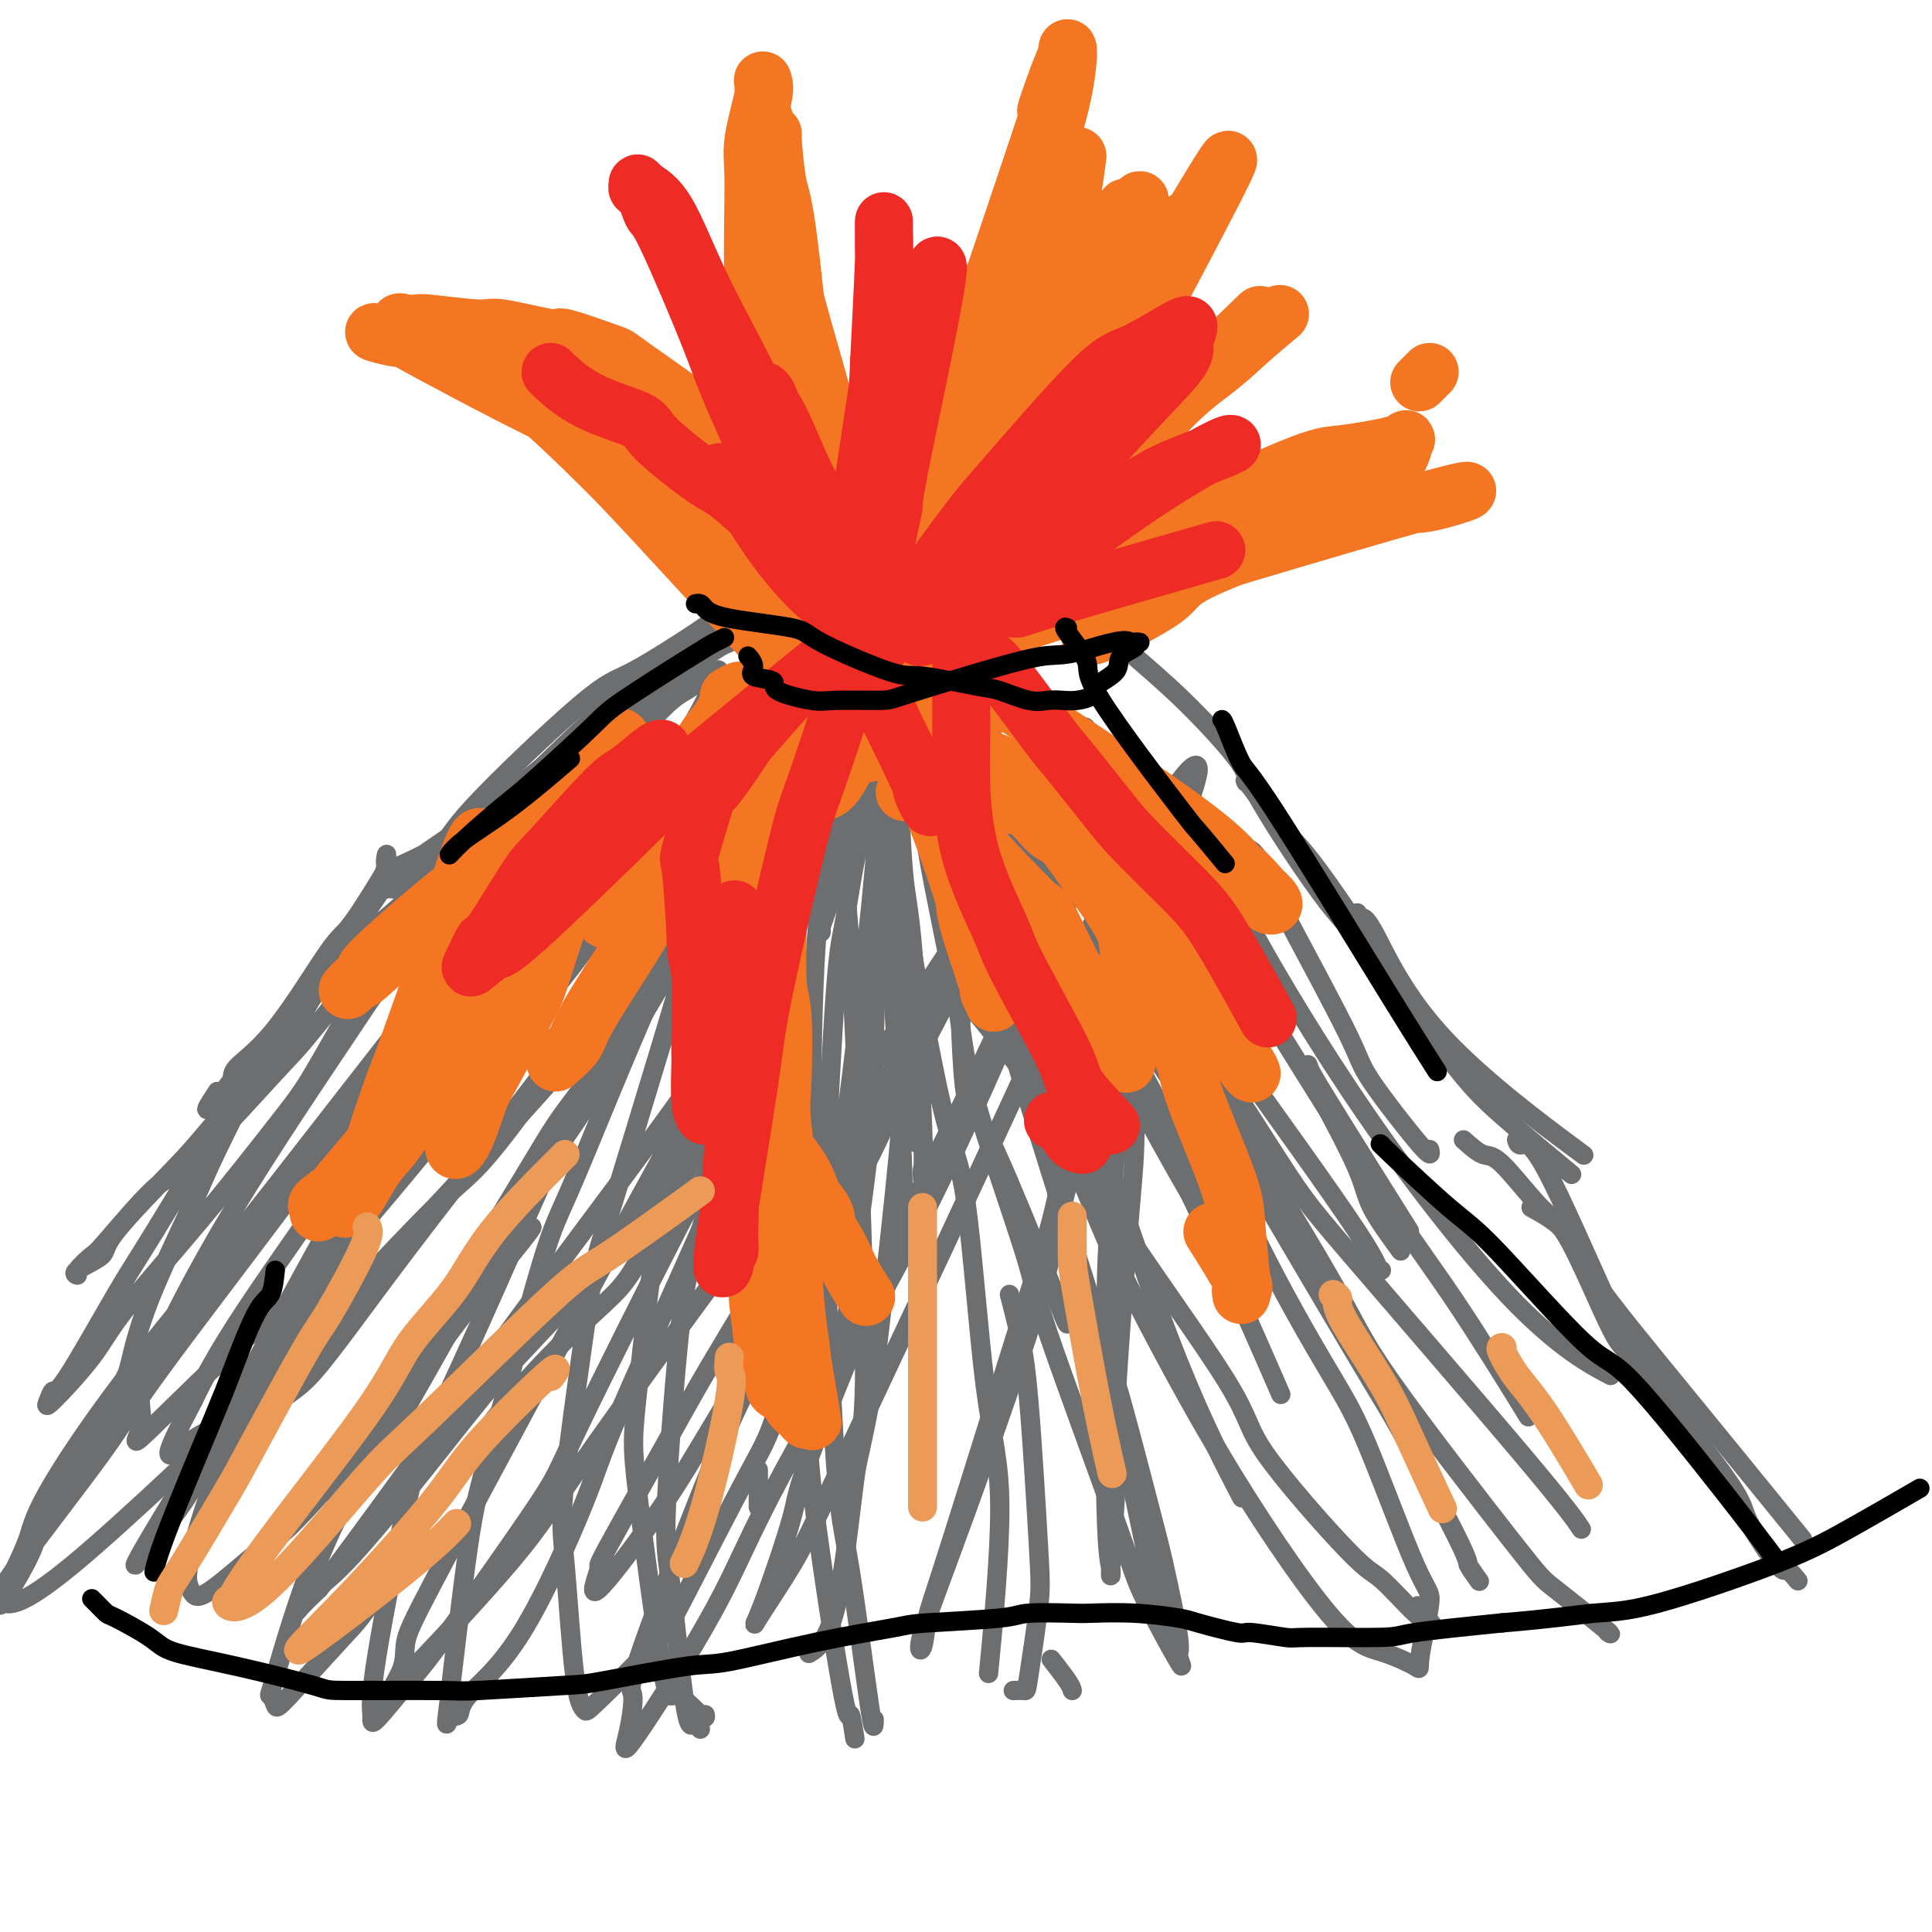 <svg viewBox='0 0 400 400' version='1.1' xmlns='http://www.w3.org/2000/svg' xmlns:xlink='http://www.w3.org/1999/xlink'><g fill='none' stroke='#6D6E70' stroke-width='4' stroke-linecap='round' stroke-linejoin='round'><path d='M26,285c0.221,-0.350 0.441,-0.700 1,-3c0.559,-2.300 1.456,-6.548 4,-13c2.544,-6.452 6.734,-15.106 9,-20c2.266,-4.894 2.607,-6.028 5,-11c2.393,-4.972 6.837,-13.781 9,-18c2.163,-4.219 2.044,-3.849 3,-5c0.956,-1.151 2.986,-3.823 4,-5c1.014,-1.177 1.013,-0.858 1,-1c-0.013,-0.142 -0.037,-0.746 0,-1c0.037,-0.254 0.137,-0.158 -2,3c-2.137,3.158 -6.509,9.377 -12,18c-5.491,8.623 -12.101,19.651 -16,26c-3.899,6.349 -5.086,8.020 -8,13c-2.914,4.980 -7.553,13.268 -10,17c-2.447,3.732 -2.702,2.907 -3,3c-0.298,0.093 -0.641,1.104 -1,2c-0.359,0.896 -0.736,1.679 1,0c1.736,-1.679 5.583,-5.818 8,-9c2.417,-3.182 3.404,-5.406 7,-10c3.596,-4.594 9.800,-11.556 16,-19c6.200,-7.444 12.397,-15.369 16,-20c3.603,-4.631 4.612,-5.967 7,-10c2.388,-4.033 6.156,-10.761 8,-14c1.844,-3.239 1.766,-2.987 2,-4c0.234,-1.013 0.781,-3.289 1,-4c0.219,-0.711 0.109,0.145 0,1'/><path d='M76,201c0.526,-2.345 -7.159,7.292 -11,12c-3.841,4.708 -3.839,4.488 -8,9c-4.161,4.512 -12.486,13.755 -17,18c-4.514,4.245 -5.219,3.492 -8,6c-2.781,2.508 -7.640,8.279 -10,11c-2.360,2.721 -2.221,2.394 -3,3c-0.779,0.606 -2.475,2.145 -3,3c-0.525,0.855 0.121,1.026 0,1c-0.121,-0.026 -1.008,-0.248 0,-1c1.008,-0.752 3.913,-2.035 5,-3c1.087,-0.965 0.358,-1.611 3,-5c2.642,-3.389 8.656,-9.521 12,-13c3.344,-3.479 4.016,-4.304 8,-9c3.984,-4.696 11.278,-13.263 15,-18c3.722,-4.737 3.873,-5.643 6,-9c2.127,-3.357 6.230,-9.164 8,-12c1.770,-2.836 1.207,-2.699 2,-4c0.793,-1.301 2.943,-4.038 4,-6c1.057,-1.962 1.022,-3.149 1,-4c-0.022,-0.851 -0.030,-1.366 0,-2c0.030,-0.634 0.097,-1.388 0,-1c-0.097,0.388 -0.357,1.919 0,2c0.357,0.081 1.331,-1.286 0,1c-1.331,2.286 -4.968,8.226 -7,11c-2.032,2.774 -2.460,2.383 -5,6c-2.540,3.617 -7.192,11.243 -11,16c-3.808,4.757 -6.773,6.646 -8,8c-1.227,1.354 -0.715,2.172 -1,3c-0.285,0.828 -1.367,1.665 -2,2c-0.633,0.335 -0.816,0.167 -1,0'/><path d='M45,226c-5.033,7.496 -0.115,1.734 2,-1c2.115,-2.734 1.429,-2.442 3,-4c1.571,-1.558 5.400,-4.967 10,-10c4.600,-5.033 9.970,-11.689 13,-15c3.030,-3.311 3.719,-3.278 7,-6c3.281,-2.722 9.155,-8.201 12,-11c2.845,-2.799 2.660,-2.920 4,-5c1.340,-2.080 4.204,-6.121 6,-8c1.796,-1.879 2.523,-1.596 3,-2c0.477,-0.404 0.704,-1.496 1,-2c0.296,-0.504 0.661,-0.421 0,0c-0.661,0.421 -2.348,1.181 -3,2c-0.652,0.819 -0.268,1.697 -2,4c-1.732,2.303 -5.578,6.033 -8,8c-2.422,1.967 -3.420,2.173 -5,3c-1.580,0.827 -3.743,2.277 -5,3c-1.257,0.723 -1.609,0.721 -2,1c-0.391,0.279 -0.822,0.839 -1,1c-0.178,0.161 -0.103,-0.076 1,0c1.103,0.076 3.235,0.463 7,-2c3.765,-2.463 9.163,-7.778 12,-11c2.837,-3.222 3.113,-4.350 6,-7c2.887,-2.650 8.386,-6.820 11,-9c2.614,-2.180 2.344,-2.370 4,-4c1.656,-1.630 5.238,-4.702 7,-6c1.762,-1.298 1.704,-0.823 2,-1c0.296,-0.177 0.945,-1.006 1,-1c0.055,0.006 -0.485,0.848 -1,1c-0.515,0.152 -1.004,-0.385 -4,2c-2.996,2.385 -8.498,7.693 -14,13'/><path d='M112,159c-4.479,3.785 -6.175,5.248 -10,8c-3.825,2.752 -9.777,6.794 -13,9c-3.223,2.206 -3.717,2.575 -5,3c-1.283,0.425 -3.354,0.906 -4,1c-0.646,0.094 0.133,-0.199 0,0c-0.133,0.199 -1.178,0.891 1,0c2.178,-0.891 7.579,-3.363 10,-5c2.421,-1.637 1.861,-2.437 7,-8c5.139,-5.563 15.976,-15.887 22,-21c6.024,-5.113 7.235,-5.015 11,-7c3.765,-1.985 10.083,-6.053 13,-8c2.917,-1.947 2.432,-1.774 3,-2c0.568,-0.226 2.190,-0.852 3,-1c0.810,-0.148 0.808,0.183 1,0c0.192,-0.183 0.578,-0.881 0,-1c-0.578,-0.119 -2.118,0.342 -3,1c-0.882,0.658 -1.105,1.514 -5,5c-3.895,3.486 -11.462,9.602 -15,13c-3.538,3.398 -3.048,4.076 -5,6c-1.952,1.924 -6.346,5.092 -8,7c-1.654,1.908 -0.566,2.554 -1,3c-0.434,0.446 -2.388,0.692 -3,1c-0.612,0.308 0.120,0.677 0,1c-0.120,0.323 -1.092,0.598 1,-1c2.092,-1.598 7.247,-5.070 10,-7c2.753,-1.930 3.105,-2.320 6,-5c2.895,-2.680 8.334,-7.652 11,-10c2.666,-2.348 2.560,-2.073 4,-3c1.440,-0.927 4.426,-3.057 6,-4c1.574,-0.943 1.735,-0.698 2,-1c0.265,-0.302 0.632,-1.151 1,-2'/><path d='M152,131c6.603,-4.921 2.610,-1.224 1,0c-1.610,1.224 -0.838,-0.026 -1,0c-0.162,0.026 -1.259,1.327 -2,2c-0.741,0.673 -1.126,0.716 -2,1c-0.874,0.284 -2.235,0.807 -3,1c-0.765,0.193 -0.933,0.055 -1,0c-0.067,-0.055 -0.034,-0.028 0,0'/><path d='M146,123c0.027,-0.109 0.055,-0.219 3,0c2.945,0.219 8.809,0.766 12,1c3.191,0.234 3.711,0.156 7,1c3.289,0.844 9.347,2.612 15,3c5.653,0.388 10.901,-0.603 13,-1c2.099,-0.397 1.050,-0.198 0,0'/><path d='M169,128c1.325,-0.358 2.650,-0.715 3,-1c0.350,-0.285 -0.274,-0.496 2,0c2.274,0.496 7.444,1.700 10,2c2.556,0.300 2.496,-0.304 8,0c5.504,0.304 16.573,1.515 21,2c4.427,0.485 2.214,0.242 0,0'/><path d='M200,130c0.221,0.006 0.443,0.012 2,0c1.557,-0.012 4.450,-0.042 6,0c1.550,0.042 1.756,0.156 5,0c3.244,-0.156 9.527,-0.580 15,-1c5.473,-0.420 10.135,-0.834 12,-1c1.865,-0.166 0.932,-0.083 0,0'/><path d='M233,135c0.527,0.071 1.055,0.142 1,0c-0.055,-0.142 -0.692,-0.496 1,1c1.692,1.496 5.712,4.843 10,9c4.288,4.157 8.845,9.125 11,12c2.155,2.875 1.907,3.657 5,9c3.093,5.343 9.525,15.246 14,21c4.475,5.754 6.993,7.358 8,8c1.007,0.642 0.504,0.321 0,0'/><path d='M258,162c-0.253,-0.494 -0.506,-0.989 1,1c1.506,1.989 4.770,6.461 7,9c2.230,2.539 3.426,3.144 9,11c5.574,7.856 15.525,22.961 22,32c6.475,9.039 9.474,12.010 14,16c4.526,3.990 10.579,8.997 13,11c2.421,2.003 1.211,1.001 0,0'/><path d='M281,189c0.300,0.431 0.600,0.861 1,1c0.400,0.139 0.901,-0.014 3,4c2.099,4.014 5.796,12.196 14,21c8.204,8.804 20.915,18.230 26,22c5.085,3.770 2.542,1.885 0,0'/><path d='M303,236c1.447,1.292 2.895,2.584 4,3c1.105,0.416 1.869,-0.044 4,2c2.131,2.044 5.629,6.591 8,9c2.371,2.409 3.613,2.682 6,7c2.387,4.318 5.918,12.683 8,17c2.082,4.317 2.714,4.585 4,6c1.286,1.415 3.224,3.976 4,5c0.776,1.024 0.388,0.512 0,0'/><path d='M314,236c0.201,0.608 0.402,1.216 1,1c0.598,-0.216 1.594,-1.257 5,5c3.406,6.257 9.221,19.811 13,28c3.779,8.189 5.522,11.011 10,17c4.478,5.989 11.691,15.143 15,20c3.309,4.857 2.716,5.418 4,8c1.284,2.582 4.447,7.187 6,9c1.553,1.813 1.495,0.834 2,1c0.505,0.166 1.573,1.476 2,2c0.427,0.524 0.214,0.262 0,0'/><path d='M317,250c2.679,1.493 5.359,2.986 7,5c1.641,2.014 2.244,4.550 6,10c3.756,5.450 10.665,13.813 19,24c8.335,10.187 18.096,22.196 22,27c3.904,4.804 1.952,2.402 0,0'/><path d='M223,151c1.031,0.207 2.062,0.414 2,0c-0.062,-0.414 -1.219,-1.449 1,2c2.219,3.449 7.812,11.383 11,16c3.188,4.617 3.970,5.917 12,19c8.030,13.083 23.307,37.950 33,53c9.693,15.050 13.802,20.283 19,28c5.198,7.717 11.485,17.919 14,22c2.515,4.081 1.257,2.040 0,0'/><path d='M245,172c-0.431,-0.064 -0.862,-0.128 1,2c1.862,2.128 6.018,6.449 8,9c1.982,2.551 1.791,3.333 6,11c4.209,7.667 12.819,22.220 23,37c10.181,14.780 21.933,29.787 31,39c9.067,9.213 15.448,12.632 18,14c2.552,1.368 1.276,0.684 0,0'/><path d='M296,238c0.221,0.908 0.441,1.816 -2,-1c-2.441,-2.816 -7.544,-9.358 -10,-13c-2.456,-3.642 -2.265,-4.386 -5,-10c-2.735,-5.614 -8.397,-16.097 -11,-21c-2.603,-4.903 -2.149,-4.226 -3,-6c-0.851,-1.774 -3.009,-5.999 -4,-8c-0.991,-2.001 -0.815,-1.779 -1,-2c-0.185,-0.221 -0.730,-0.884 -1,-1c-0.270,-0.116 -0.265,0.315 0,1c0.265,0.685 0.790,1.624 1,2c0.210,0.376 0.105,0.188 0,0'/><path d='M299,250c0.000,0.000 0.100,0.100 0.1,0.1'/><path d='M216,164c-0.003,-0.995 -0.005,-1.991 1,0c1.005,1.991 3.018,6.968 5,11c1.982,4.032 3.932,7.119 8,14c4.068,6.881 10.254,17.556 19,32c8.746,14.444 20.051,32.656 26,43c5.949,10.344 6.543,12.821 13,22c6.457,9.179 18.778,25.062 25,33c6.222,7.938 6.347,7.931 9,10c2.653,2.069 7.835,6.214 10,8c2.165,1.786 1.314,1.212 1,1c-0.314,-0.212 -0.090,-0.060 0,0c0.090,0.060 0.045,0.030 0,0'/><path d='M221,167c0.027,-0.282 0.055,-0.564 1,1c0.945,1.564 2.808,4.975 8,16c5.192,11.025 13.715,29.662 18,39c4.285,9.338 4.333,9.375 10,19c5.667,9.625 16.951,28.839 23,39c6.049,10.161 6.861,11.270 10,17c3.139,5.730 8.604,16.082 11,21c2.396,4.918 1.722,4.401 2,5c0.278,0.599 1.508,2.314 2,3c0.492,0.686 0.246,0.343 0,0'/><path d='M217,162c0.047,0.101 0.094,0.202 0,0c-0.094,-0.202 -0.329,-0.707 1,2c1.329,2.707 4.224,8.625 13,23c8.776,14.375 23.435,37.208 31,49c7.565,11.792 8.038,12.542 17,23c8.962,10.458 26.413,30.623 36,42c9.587,11.377 11.311,13.965 12,15c0.689,1.035 0.345,0.518 0,0'/><path d='M290,259c-2.366,-3.240 -4.733,-6.481 -6,-9c-1.267,-2.519 -1.436,-4.318 -3,-8c-1.564,-3.682 -4.524,-9.247 -6,-12c-1.476,-2.753 -1.468,-2.695 -2,-4c-0.532,-1.305 -1.604,-3.974 -2,-5c-0.396,-1.026 -0.116,-0.409 0,0c0.116,0.409 0.070,0.610 4,7c3.930,6.390 11.837,18.969 15,24c3.163,5.031 1.581,2.516 0,0'/><path d='M286,263c-0.625,-0.023 -1.251,-0.045 -1,0c0.251,0.045 1.378,0.159 -4,-8c-5.378,-8.159 -17.260,-24.591 -24,-34c-6.740,-9.409 -8.338,-11.795 -14,-20c-5.662,-8.205 -15.387,-22.228 -21,-30c-5.613,-7.772 -7.113,-9.292 -11,-13c-3.887,-3.708 -10.159,-9.603 -14,-13c-3.841,-3.397 -5.250,-4.296 -6,-5c-0.750,-0.704 -0.840,-1.211 0,0c0.840,1.211 2.609,4.142 4,7c1.391,2.858 2.404,5.642 8,15c5.596,9.358 15.776,25.289 24,38c8.224,12.711 14.493,22.203 17,26c2.507,3.797 1.254,1.898 0,0'/><path d='M250,251c-0.644,-0.363 -1.287,-0.726 -1,-1c0.287,-0.274 1.505,-0.458 -1,-6c-2.505,-5.542 -8.734,-16.441 -12,-23c-3.266,-6.559 -3.568,-8.777 -6,-14c-2.432,-5.223 -6.993,-13.452 -10,-19c-3.007,-5.548 -4.461,-8.415 -5,-10c-0.539,-1.585 -0.163,-1.887 0,-2c0.163,-0.113 0.112,-0.037 0,-1c-0.112,-0.963 -0.284,-2.965 2,3c2.284,5.965 7.024,19.897 10,28c2.976,8.103 4.190,10.378 8,18c3.810,7.622 10.218,20.590 16,33c5.782,12.410 10.938,24.260 13,29c2.062,4.740 1.031,2.370 0,0'/><path d='M256,261c-0.385,-0.566 -0.770,-1.132 -1,-1c-0.230,0.132 -0.304,0.963 -4,-5c-3.696,-5.963 -11.014,-18.718 -18,-32c-6.986,-13.282 -13.640,-27.091 -17,-34c-3.360,-6.909 -3.426,-6.919 -5,-9c-1.574,-2.081 -4.658,-6.234 -6,-8c-1.342,-1.766 -0.944,-1.144 -1,-2c-0.056,-0.856 -0.566,-3.191 0,-1c0.566,2.191 2.209,8.909 4,14c1.791,5.091 3.728,8.555 7,17c3.272,8.445 7.877,21.872 13,37c5.123,15.128 10.764,31.958 16,45c5.236,13.042 10.067,22.298 12,26c1.933,3.702 0.966,1.851 0,0'/><path d='M221,274c-0.016,0.188 -0.032,0.376 -1,-2c-0.968,-2.376 -2.887,-7.317 -6,-15c-3.113,-7.683 -7.421,-18.110 -10,-23c-2.579,-4.890 -3.428,-4.244 -4,-7c-0.572,-2.756 -0.867,-8.913 -1,-12c-0.133,-3.087 -0.106,-3.104 0,-4c0.106,-0.896 0.290,-2.672 0,-4c-0.290,-1.328 -1.053,-2.208 0,-1c1.053,1.208 3.924,4.503 9,11c5.076,6.497 12.357,16.197 16,22c3.643,5.803 3.646,7.710 9,16c5.354,8.290 16.057,22.964 21,31c4.943,8.036 4.125,9.433 8,15c3.875,5.567 12.442,15.303 17,20c4.558,4.697 5.105,4.354 7,6c1.895,1.646 5.138,5.281 7,7c1.862,1.719 2.345,1.523 3,2c0.655,0.477 1.484,1.629 1,1c-0.484,-0.629 -2.281,-3.037 -3,-4c-0.719,-0.963 -0.359,-0.482 0,0'/><path d='M262,263c0.005,-0.117 0.010,-0.235 0,0c-0.010,0.235 -0.036,0.822 -3,-6c-2.964,-6.822 -8.865,-21.055 -12,-29c-3.135,-7.945 -3.505,-9.604 -6,-16c-2.495,-6.396 -7.115,-17.531 -10,-24c-2.885,-6.469 -4.036,-8.273 -5,-11c-0.964,-2.727 -1.743,-6.378 0,-2c1.743,4.378 6.007,16.784 9,24c2.993,7.216 4.713,9.241 8,17c3.287,7.759 8.141,21.253 14,34c5.859,12.747 12.725,24.747 17,32c4.275,7.253 5.960,9.760 9,17c3.040,7.240 7.435,19.212 10,25c2.565,5.788 3.299,5.392 3,8c-0.299,2.608 -1.630,8.219 -2,11c-0.370,2.781 0.220,2.732 -1,2c-1.220,-0.732 -4.249,-2.147 -7,-3c-2.751,-0.853 -5.224,-1.145 -11,-8c-5.776,-6.855 -14.854,-20.272 -23,-34c-8.146,-13.728 -15.360,-27.765 -19,-35c-3.640,-7.235 -3.706,-7.668 -8,-18c-4.294,-10.332 -12.817,-30.562 -17,-41c-4.183,-10.438 -4.025,-11.082 -6,-17c-1.975,-5.918 -6.082,-17.108 -8,-23c-1.918,-5.892 -1.647,-6.485 -2,-8c-0.353,-1.515 -1.332,-3.953 -2,-5c-0.668,-1.047 -1.026,-0.705 -1,0c0.026,0.705 0.436,1.773 3,10c2.564,8.227 7.282,23.614 12,39'/><path d='M204,202c3.258,10.082 4.404,10.787 8,22c3.596,11.213 9.641,32.935 13,44c3.359,11.065 4.033,11.472 6,18c1.967,6.528 5.227,19.176 7,26c1.773,6.824 2.059,7.824 3,12c0.941,4.176 2.538,11.527 3,15c0.462,3.473 -0.210,3.067 0,4c0.210,0.933 1.302,3.204 0,1c-1.302,-2.204 -4.997,-8.882 -7,-13c-2.003,-4.118 -2.314,-5.675 -6,-16c-3.686,-10.325 -10.747,-29.420 -14,-39c-3.253,-9.580 -2.700,-9.647 -5,-17c-2.300,-7.353 -7.454,-21.993 -10,-31c-2.546,-9.007 -2.484,-12.383 -4,-21c-1.516,-8.617 -4.612,-22.477 -6,-31c-1.388,-8.523 -1.070,-11.710 -1,-14c0.070,-2.290 -0.108,-3.684 0,-4c0.108,-0.316 0.504,0.447 0,0c-0.504,-0.447 -1.907,-2.102 0,4c1.907,6.102 7.123,19.961 10,28c2.877,8.039 3.416,10.256 7,22c3.584,11.744 10.215,33.014 14,45c3.785,11.986 4.726,14.687 7,25c2.274,10.313 5.881,28.238 8,38c2.119,9.762 2.748,11.361 3,12c0.252,0.639 0.126,0.320 0,0'/><path d='M222,350c-0.089,-0.400 -0.178,-0.800 -1,-2c-0.822,-1.200 -2.378,-3.200 -3,-4c-0.622,-0.800 -0.311,-0.400 0,0'/><path d='M191,244c-0.047,-0.826 -0.093,-1.653 0,-2c0.093,-0.347 0.327,-0.215 0,-9c-0.327,-8.785 -1.213,-26.486 -2,-36c-0.787,-9.514 -1.475,-10.842 -2,-17c-0.525,-6.158 -0.886,-17.147 -1,-22c-0.114,-4.853 0.021,-3.569 0,-5c-0.021,-1.431 -0.198,-5.578 0,-5c0.198,0.578 0.771,5.879 1,8c0.229,2.121 0.115,1.060 0,0'/><path d='M209,268c0.675,2.629 1.351,5.258 2,8c0.649,2.742 1.272,5.596 2,14c0.728,8.404 1.561,22.357 2,30c0.439,7.643 0.485,8.976 0,13c-0.485,4.024 -1.501,10.738 -2,14c-0.499,3.262 -0.480,3.070 -1,3c-0.520,-0.070 -1.577,-0.020 -2,0c-0.423,0.020 -0.211,0.010 0,0'/><path d='M187,250c-0.022,-0.191 -0.045,-0.381 0,0c0.045,0.381 0.156,1.334 0,-4c-0.156,-5.334 -0.579,-16.956 -1,-24c-0.421,-7.044 -0.842,-9.511 -1,-16c-0.158,-6.489 -0.055,-17.000 0,-23c0.055,-6.000 0.061,-7.491 0,-9c-0.061,-1.509 -0.190,-3.038 0,-2c0.190,1.038 0.700,4.642 1,7c0.300,2.358 0.391,3.470 2,13c1.609,9.530 4.735,27.476 7,37c2.265,9.524 3.668,10.624 5,20c1.332,9.376 2.594,27.029 4,38c1.406,10.971 2.955,15.262 3,25c0.045,9.738 -1.416,24.925 -2,31c-0.584,6.075 -0.292,3.037 0,0'/><path d='M181,356c-0.045,1.553 -0.091,3.105 -1,-3c-0.909,-6.105 -2.682,-19.868 -4,-28c-1.318,-8.132 -2.180,-10.632 -3,-22c-0.820,-11.368 -1.599,-31.604 -2,-42c-0.401,-10.396 -0.425,-10.953 0,-20c0.425,-9.047 1.300,-26.584 2,-36c0.700,-9.416 1.224,-10.710 2,-15c0.776,-4.290 1.804,-11.574 3,-16c1.196,-4.426 2.560,-5.993 3,-7c0.440,-1.007 -0.042,-1.452 0,-1c0.042,0.452 0.609,1.802 1,3c0.391,1.198 0.605,2.246 2,15c1.395,12.754 3.970,37.216 5,47c1.030,9.784 0.515,4.892 0,0'/><path d='M177,360c-0.378,-2.470 -0.756,-4.940 -1,-5c-0.244,-0.060 -0.353,2.290 -2,-7c-1.647,-9.290 -4.833,-30.220 -6,-41c-1.167,-10.780 -0.317,-11.412 0,-22c0.317,-10.588 0.099,-31.134 0,-41c-0.099,-9.866 -0.079,-9.053 0,-16c0.079,-6.947 0.217,-21.653 1,-33c0.783,-11.347 2.212,-19.335 3,-24c0.788,-4.665 0.935,-6.006 1,-8c0.065,-1.994 0.048,-4.641 0,-7c-0.048,-2.359 -0.127,-4.430 0,-1c0.127,3.430 0.460,12.361 1,19c0.540,6.639 1.287,10.985 2,22c0.713,11.015 1.392,28.700 2,46c0.608,17.300 1.146,34.216 1,44c-0.146,9.784 -0.977,12.437 -2,20c-1.023,7.563 -2.237,20.036 -4,27c-1.763,6.964 -4.075,8.418 -5,9c-0.925,0.582 -0.462,0.291 0,0'/><path d='M157,312c0.000,-2.917 0.000,-5.833 0,-7c0.000,-1.167 0.000,-0.583 0,0'/><path d='M170,193c-0.003,-0.398 -0.005,-0.795 0,-1c0.005,-0.205 0.018,-0.216 1,-3c0.982,-2.784 2.934,-8.339 4,-12c1.066,-3.661 1.245,-5.426 2,-8c0.755,-2.574 2.087,-5.957 3,-7c0.913,-1.043 1.409,0.254 2,2c0.591,1.746 1.279,3.941 2,15c0.721,11.059 1.474,30.980 2,41c0.526,10.020 0.823,10.138 0,19c-0.823,8.862 -2.767,26.468 -4,37c-1.233,10.532 -1.755,13.989 -3,20c-1.245,6.011 -3.213,14.574 -4,18c-0.787,3.426 -0.394,1.713 0,0'/><path d='M145,358c-0.274,-1.308 -0.548,-2.616 -1,-2c-0.452,0.616 -1.084,3.155 -2,-2c-0.916,-5.155 -2.118,-18.005 -3,-25c-0.882,-6.995 -1.445,-8.134 -1,-18c0.445,-9.866 1.897,-28.459 3,-38c1.103,-9.541 1.858,-10.029 4,-18c2.142,-7.971 5.672,-23.423 8,-32c2.328,-8.577 3.453,-10.278 6,-17c2.547,-6.722 6.516,-18.465 10,-26c3.484,-7.535 6.485,-10.861 8,-13c1.515,-2.139 1.546,-3.091 2,-3c0.454,0.091 1.333,1.226 2,2c0.667,0.774 1.124,1.188 1,11c-0.124,9.812 -0.827,29.022 -1,39c-0.173,9.978 0.184,10.725 -1,21c-1.184,10.275 -3.910,30.079 -5,38c-1.090,7.921 -0.545,3.961 0,0'/><path d='M146,355c0.091,0.538 0.182,1.077 -1,0c-1.182,-1.077 -3.637,-3.768 -5,-4c-1.363,-0.232 -1.633,1.995 -3,-6c-1.367,-7.995 -3.830,-26.212 -5,-36c-1.170,-9.788 -1.048,-11.148 0,-21c1.048,-9.852 3.020,-28.195 5,-38c1.980,-9.805 3.967,-11.072 6,-17c2.033,-5.928 4.113,-16.517 8,-30c3.887,-13.483 9.580,-29.859 13,-39c3.420,-9.141 4.567,-11.047 7,-15c2.433,-3.953 6.153,-9.955 8,-13c1.847,-3.045 1.823,-3.134 2,-3c0.177,0.134 0.556,0.493 1,1c0.444,0.507 0.954,1.164 1,8c0.046,6.836 -0.373,19.853 -2,38c-1.627,18.147 -4.463,41.424 -6,53c-1.537,11.576 -1.776,11.450 -4,20c-2.224,8.550 -6.435,25.776 -9,35c-2.565,9.224 -3.484,10.445 -7,17c-3.516,6.555 -9.627,18.445 -13,25c-3.373,6.555 -4.006,7.777 -7,11c-2.994,3.223 -8.348,8.447 -11,11c-2.652,2.553 -2.602,2.435 -3,2c-0.398,-0.435 -1.244,-1.186 -2,-7c-0.756,-5.814 -1.423,-16.690 -2,-23c-0.577,-6.310 -1.063,-8.053 0,-18c1.063,-9.947 3.677,-28.099 5,-37c1.323,-8.901 1.356,-8.550 4,-17c2.644,-8.450 7.898,-25.700 11,-36c3.102,-10.300 4.051,-13.650 5,-17'/><path d='M142,199c5.111,-16.222 7.889,-21.778 9,-24c1.111,-2.222 0.556,-1.111 0,0'/><path d='M155,227c0.505,-0.975 1.010,-1.950 0,1c-1.010,2.950 -3.535,9.825 -5,14c-1.465,4.175 -1.871,5.649 -6,15c-4.129,9.351 -11.980,26.580 -16,36c-4.020,9.420 -4.208,11.032 -7,18c-2.792,6.968 -8.187,19.292 -13,27c-4.813,7.708 -9.042,10.799 -11,13c-1.958,2.201 -1.643,3.513 -2,4c-0.357,0.487 -1.386,0.149 -2,1c-0.614,0.851 -0.813,2.891 0,-4c0.813,-6.891 2.640,-22.712 4,-32c1.360,-9.288 2.254,-12.044 5,-22c2.746,-9.956 7.343,-27.113 10,-36c2.657,-8.887 3.372,-9.506 7,-18c3.628,-8.494 10.169,-24.864 16,-38c5.831,-13.136 10.952,-23.039 13,-27c2.048,-3.961 1.024,-1.981 0,0'/><path d='M173,147c0.022,2.089 0.045,4.178 0,5c-0.045,0.822 -0.156,0.378 -2,9c-1.844,8.622 -5.420,26.312 -10,42c-4.580,15.688 -10.164,29.376 -13,36c-2.836,6.624 -2.923,6.186 -8,16c-5.077,9.814 -15.144,29.882 -20,40c-4.856,10.118 -4.502,10.286 -9,17c-4.498,6.714 -13.849,19.972 -19,27c-5.151,7.028 -6.104,7.825 -8,10c-1.896,2.175 -4.737,5.727 -6,7c-1.263,1.273 -0.948,0.268 -1,-1c-0.052,-1.268 -0.471,-2.800 1,-12c1.471,-9.200 4.833,-26.070 7,-35c2.167,-8.930 3.138,-9.922 7,-18c3.862,-8.078 10.616,-23.242 14,-31c3.384,-7.758 3.398,-8.109 8,-18c4.602,-9.891 13.790,-29.321 19,-40c5.210,-10.679 6.441,-12.606 9,-17c2.559,-4.394 6.445,-11.255 8,-14c1.555,-2.745 0.777,-1.372 0,0'/><path d='M175,141c-0.567,2.626 -1.135,5.251 -1,7c0.135,1.749 0.972,2.620 -1,10c-1.972,7.380 -6.754,21.268 -9,30c-2.246,8.732 -1.956,12.307 -7,24c-5.044,11.693 -15.423,31.505 -21,42c-5.577,10.495 -6.352,11.674 -11,16c-4.648,4.326 -13.167,11.799 -22,23c-8.833,11.201 -17.978,26.131 -23,34c-5.022,7.869 -5.922,8.677 -9,12c-3.078,3.323 -8.335,9.162 -11,12c-2.665,2.838 -2.737,2.674 -3,2c-0.263,-0.674 -0.717,-1.860 -1,-2c-0.283,-0.140 -0.395,0.765 1,-4c1.395,-4.765 4.297,-15.202 9,-27c4.703,-11.798 11.208,-24.959 15,-32c3.792,-7.041 4.873,-7.961 10,-16c5.127,-8.039 14.302,-23.196 19,-31c4.698,-7.804 4.919,-8.255 10,-15c5.081,-6.745 15.023,-19.784 19,-25c3.977,-5.216 1.988,-2.608 0,0'/><path d='M146,232c-2.123,3.417 -4.246,6.834 -6,10c-1.754,3.166 -3.140,6.082 -9,13c-5.860,6.918 -16.195,17.840 -22,24c-5.805,6.160 -7.082,7.558 -13,15c-5.918,7.442 -16.478,20.927 -23,28c-6.522,7.073 -9.006,7.735 -10,8c-0.994,0.265 -0.497,0.132 0,0'/><path d='M62,273c-0.355,0.803 -0.711,1.606 1,-1c1.711,-2.606 5.487,-8.620 8,-13c2.513,-4.380 3.762,-7.127 10,-18c6.238,-10.873 17.465,-29.872 23,-39c5.535,-9.128 5.376,-8.385 11,-15c5.624,-6.615 17.029,-20.587 25,-30c7.971,-9.413 12.507,-14.268 15,-17c2.493,-2.732 2.941,-3.340 6,-5c3.059,-1.660 8.727,-4.373 11,-6c2.273,-1.627 1.150,-2.169 1,0c-0.150,2.169 0.671,7.048 1,9c0.329,1.952 0.164,0.976 0,0'/><path d='M109,255c1.124,-1.058 2.247,-2.117 -1,2c-3.247,4.117 -10.866,13.409 -15,19c-4.134,5.591 -4.785,7.482 -10,14c-5.215,6.518 -14.994,17.665 -20,23c-5.006,5.335 -5.238,4.859 -8,7c-2.762,2.141 -8.052,6.900 -11,9c-2.948,2.100 -3.554,1.542 -4,1c-0.446,-0.542 -0.733,-1.070 -1,-2c-0.267,-0.930 -0.514,-2.264 1,-8c1.514,-5.736 4.791,-15.874 10,-27c5.209,-11.126 12.351,-23.238 16,-30c3.649,-6.762 3.804,-8.172 10,-18c6.196,-9.828 18.432,-28.073 25,-37c6.568,-8.927 7.469,-8.535 13,-15c5.531,-6.465 15.691,-19.787 21,-27c5.309,-7.213 5.768,-8.318 10,-13c4.232,-4.682 12.237,-12.941 16,-17c3.763,-4.059 3.286,-3.917 5,-5c1.714,-1.083 5.621,-3.389 7,-4c1.379,-0.611 0.231,0.475 0,1c-0.231,0.525 0.455,0.491 -4,8c-4.455,7.509 -14.051,22.562 -19,31c-4.949,8.438 -5.252,10.261 -13,22c-7.748,11.739 -22.943,33.393 -31,44c-8.057,10.607 -8.976,10.168 -15,16c-6.024,5.832 -17.153,17.936 -26,27c-8.847,9.064 -15.413,15.089 -19,18c-3.587,2.911 -4.197,2.707 -6,4c-1.803,1.293 -4.801,4.084 -5,3c-0.199,-1.084 2.400,-6.042 5,-11'/><path d='M40,290c2.045,-4.267 4.659,-9.433 11,-19c6.341,-9.567 16.411,-23.533 22,-32c5.589,-8.467 6.697,-11.433 10,-17c3.303,-5.567 8.801,-13.733 11,-17c2.199,-3.267 1.100,-1.633 0,0'/><path d='M142,158c-0.002,-0.002 -0.004,-0.004 0,0c0.004,0.004 0.014,0.014 1,-1c0.986,-1.014 2.949,-3.052 4,-4c1.051,-0.948 1.192,-0.805 1,0c-0.192,0.805 -0.717,2.274 0,2c0.717,-0.274 2.674,-2.290 -2,7c-4.674,9.290 -15.981,29.887 -22,41c-6.019,11.113 -6.751,12.743 -13,21c-6.249,8.257 -18.014,23.143 -27,35c-8.986,11.857 -15.193,20.687 -19,25c-3.807,4.313 -5.216,4.110 -8,7c-2.784,2.890 -6.945,8.872 -9,12c-2.055,3.128 -2.005,3.400 -2,3c0.005,-0.400 -0.036,-1.474 0,-2c0.036,-0.526 0.148,-0.506 4,-8c3.852,-7.494 11.443,-22.503 16,-31c4.557,-8.497 6.079,-10.483 12,-20c5.921,-9.517 16.240,-26.566 26,-40c9.760,-13.434 18.960,-23.254 24,-29c5.040,-5.746 5.920,-7.417 9,-12c3.080,-4.583 8.362,-12.077 11,-16c2.638,-3.923 2.634,-4.273 2,-3c-0.634,1.273 -1.897,4.171 -3,8c-1.103,3.829 -2.045,8.588 -10,21c-7.955,12.412 -22.922,32.475 -31,41c-8.078,8.525 -9.268,5.511 -15,13c-5.732,7.489 -16.005,25.482 -25,40c-8.995,14.518 -16.710,25.562 -21,32c-4.290,6.438 -5.155,8.272 -7,11c-1.845,2.728 -4.670,6.351 -6,8c-1.330,1.649 -1.165,1.325 -1,1'/><path d='M31,320c-8.022,11.723 1.922,-4.968 7,-13c5.078,-8.032 5.291,-7.404 9,-14c3.709,-6.596 10.914,-20.417 19,-35c8.086,-14.583 17.053,-29.928 22,-39c4.947,-9.072 5.873,-11.873 9,-19c3.127,-7.127 8.456,-18.582 11,-24c2.544,-5.418 2.305,-4.800 2,-5c-0.305,-0.200 -0.675,-1.218 -1,-2c-0.325,-0.782 -0.605,-1.329 -6,5c-5.395,6.329 -15.905,19.534 -21,26c-5.095,6.466 -4.774,6.191 -10,14c-5.226,7.809 -16.000,23.700 -24,37c-8.000,13.300 -13.228,24.007 -16,30c-2.772,5.993 -3.089,7.271 -3,9c0.089,1.729 0.584,3.911 0,6c-0.584,2.089 -2.249,4.087 2,0c4.249,-4.087 14.410,-14.258 20,-19c5.590,-4.742 6.608,-4.054 14,-12c7.392,-7.946 21.159,-24.525 28,-33c6.841,-8.475 6.757,-8.846 14,-21c7.243,-12.154 21.813,-36.090 30,-50c8.187,-13.910 9.992,-17.795 11,-20c1.008,-2.205 1.219,-2.731 0,-2c-1.219,0.731 -3.869,2.720 -6,4c-2.131,1.280 -3.744,1.852 -14,14c-10.256,12.148 -29.156,35.871 -39,49c-9.844,13.129 -10.632,15.664 -19,26c-8.368,10.336 -24.315,28.471 -36,43c-11.685,14.529 -19.107,25.450 -23,32c-3.893,6.550 -4.255,8.729 -5,11c-0.745,2.271 -1.872,4.636 -3,7'/><path d='M3,325c-2.236,4.091 -3.825,5.319 0,0c3.825,-5.319 13.064,-17.185 18,-24c4.936,-6.815 5.568,-8.581 14,-20c8.432,-11.419 24.663,-32.493 33,-44c8.337,-11.507 8.779,-13.447 15,-23c6.221,-9.553 18.222,-26.720 24,-35c5.778,-8.280 5.332,-7.674 7,-10c1.668,-2.326 5.448,-7.585 4,-5c-1.448,2.585 -8.124,13.014 -13,20c-4.876,6.986 -7.952,10.527 -17,22c-9.048,11.473 -24.068,30.877 -32,41c-7.932,10.123 -8.777,10.966 -16,21c-7.223,10.034 -20.826,29.258 -27,39c-6.174,9.742 -4.921,10.000 -6,13c-1.079,3.000 -4.490,8.741 -6,11c-1.510,2.259 -1.119,1.038 0,1c1.119,-0.038 2.966,1.109 14,-8c11.034,-9.109 31.255,-28.474 42,-39c10.745,-10.526 12.012,-12.213 21,-22c8.988,-9.787 25.695,-27.673 34,-37c8.305,-9.327 8.208,-10.096 12,-15c3.792,-4.904 11.474,-13.943 15,-18c3.526,-4.057 2.895,-3.131 4,-4c1.105,-0.869 3.945,-3.534 0,4c-3.945,7.534 -14.675,25.266 -21,35c-6.325,9.734 -8.244,11.469 -15,23c-6.756,11.531 -18.349,32.858 -25,44c-6.651,11.142 -8.360,12.100 -11,17c-2.640,4.900 -6.211,13.742 -8,18c-1.789,4.258 -1.797,3.931 -1,3c0.797,-0.931 2.398,-2.465 4,-4'/><path d='M66,329c1.802,-2.135 4.306,-5.474 12,-16c7.694,-10.526 20.576,-28.240 33,-45c12.424,-16.760 24.388,-32.568 31,-42c6.612,-9.432 7.870,-12.490 11,-18c3.130,-5.510 8.131,-13.472 11,-19c2.869,-5.528 3.604,-8.624 2,-5c-1.604,3.624 -5.548,13.966 -9,21c-3.452,7.034 -6.413,10.758 -14,24c-7.587,13.242 -19.800,36.000 -30,55c-10.200,19.000 -18.385,34.242 -23,43c-4.615,8.758 -5.658,11.032 -6,13c-0.342,1.968 0.017,3.630 -1,6c-1.017,2.370 -3.408,5.448 1,1c4.408,-4.448 15.617,-16.421 22,-24c6.383,-7.579 7.941,-10.764 18,-25c10.059,-14.236 28.621,-39.523 38,-52c9.379,-12.477 9.577,-12.142 15,-20c5.423,-7.858 16.070,-23.907 22,-33c5.930,-9.093 7.142,-11.230 8,-13c0.858,-1.770 1.363,-3.172 -2,4c-3.363,7.172 -10.595,22.920 -15,31c-4.405,8.080 -5.982,8.493 -13,19c-7.018,10.507 -19.475,31.107 -26,42c-6.525,10.893 -7.118,12.077 -11,19c-3.882,6.923 -11.053,19.583 -14,25c-2.947,5.417 -1.669,3.591 -2,5c-0.331,1.409 -2.271,6.054 0,4c2.271,-2.054 8.753,-10.808 13,-17c4.247,-6.192 6.259,-9.821 13,-21c6.741,-11.179 18.212,-29.908 25,-42c6.788,-12.092 8.894,-17.546 11,-23'/><path d='M186,226c9.733,-18.001 16.066,-30.505 19,-37c2.934,-6.495 2.469,-6.982 4,-10c1.531,-3.018 5.057,-8.566 3,-5c-2.057,3.566 -9.698,16.246 -14,23c-4.302,6.754 -5.264,7.583 -12,22c-6.736,14.417 -19.247,42.423 -26,57c-6.753,14.577 -7.749,15.724 -12,26c-4.251,10.276 -11.756,29.682 -15,39c-3.244,9.318 -2.229,8.550 -2,10c0.229,1.450 -0.330,5.118 -1,8c-0.670,2.882 -1.450,4.978 2,0c3.450,-4.978 11.130,-17.031 16,-26c4.870,-8.969 6.930,-14.853 14,-28c7.070,-13.147 19.149,-33.555 29,-53c9.851,-19.445 17.474,-37.927 22,-48c4.526,-10.073 5.953,-11.738 8,-17c2.047,-5.262 4.712,-14.122 6,-18c1.288,-3.878 1.199,-2.773 1,-2c-0.199,0.773 -0.507,1.214 -6,13c-5.493,11.786 -16.171,34.915 -22,47c-5.829,12.085 -6.807,13.124 -12,25c-5.193,11.876 -14.599,34.589 -19,46c-4.401,11.411 -3.797,11.521 -5,16c-1.203,4.479 -4.213,13.327 -6,18c-1.787,4.673 -2.352,5.170 -1,3c1.352,-2.170 4.619,-7.009 7,-11c2.381,-3.991 3.876,-7.136 9,-18c5.124,-10.864 13.879,-29.448 23,-49c9.121,-19.552 18.610,-40.072 24,-52c5.390,-11.928 6.683,-15.265 10,-21c3.317,-5.735 8.659,-13.867 14,-22'/><path d='M244,162c3.243,-4.368 4.350,-4.290 4,-2c-0.350,2.290 -2.155,6.790 -3,11c-0.845,4.210 -0.728,8.129 -5,21c-4.272,12.871 -12.931,34.694 -17,47c-4.069,12.306 -3.546,15.096 -7,27c-3.454,11.904 -10.883,32.921 -16,47c-5.117,14.079 -7.922,21.218 -9,25c-1.078,3.782 -0.429,4.207 0,3c0.429,-1.207 0.637,-4.046 1,-6c0.363,-1.954 0.882,-3.023 5,-16c4.118,-12.977 11.835,-37.863 16,-51c4.165,-13.137 4.777,-14.526 7,-26c2.223,-11.474 6.056,-33.032 8,-44c1.944,-10.968 1.999,-11.346 3,-15c1.001,-3.654 2.947,-10.584 4,-13c1.053,-2.416 1.213,-0.320 1,1c-0.213,1.320 -0.798,1.862 -1,13c-0.202,11.138 -0.020,32.871 0,44c0.020,11.129 -0.123,11.653 -1,22c-0.877,10.347 -2.487,30.517 -3,41c-0.513,10.483 0.072,11.278 0,16c-0.072,4.722 -0.802,13.372 -1,17c-0.198,3.628 0.136,2.236 0,1c-0.136,-1.236 -0.742,-2.315 -1,-13c-0.258,-10.685 -0.166,-30.976 0,-42c0.166,-11.024 0.408,-12.781 1,-20c0.592,-7.219 1.534,-19.899 2,-26c0.466,-6.101 0.456,-5.624 1,-6c0.544,-0.376 1.641,-1.606 3,-2c1.359,-0.394 2.981,0.048 7,6c4.019,5.952 10.434,17.415 13,22c2.566,4.585 1.283,2.293 0,0'/></g>
<g fill='none' stroke='#F47623' stroke-width='12' stroke-linecap='round' stroke-linejoin='round'><path d='M100,174c-0.431,-0.754 -0.862,-1.508 -2,1c-1.138,2.508 -2.984,8.277 -4,12c-1.016,3.723 -1.203,5.400 -3,11c-1.797,5.600 -5.205,15.123 -7,20c-1.795,4.877 -1.977,5.107 -3,8c-1.023,2.893 -2.888,8.449 -4,12c-1.112,3.551 -1.472,5.099 -2,6c-0.528,0.901 -1.226,1.157 -2,2c-0.774,0.843 -1.624,2.275 -2,3c-0.376,0.725 -0.276,0.745 0,1c0.276,0.255 0.730,0.747 2,-1c1.270,-1.747 3.355,-5.731 5,-8c1.645,-2.269 2.849,-2.822 6,-8c3.151,-5.178 8.247,-14.981 11,-20c2.753,-5.019 3.161,-5.255 5,-9c1.839,-3.745 5.109,-10.999 7,-15c1.891,-4.001 2.401,-4.748 3,-7c0.599,-2.252 1.285,-6.010 2,-8c0.715,-1.990 1.460,-2.214 2,-3c0.540,-0.786 0.876,-2.135 1,-3c0.124,-0.865 0.035,-1.247 0,-1c-0.035,0.247 -0.018,1.124 0,2'/><path d='M115,169c2.362,-5.149 0.766,-0.522 0,3c-0.766,3.522 -0.702,5.940 -1,8c-0.298,2.060 -0.958,3.763 -3,8c-2.042,4.237 -5.465,11.007 -10,18c-4.535,6.993 -10.183,14.210 -13,18c-2.817,3.790 -2.804,4.153 -5,7c-2.196,2.847 -6.602,8.178 -9,11c-2.398,2.822 -2.788,3.134 -4,4c-1.212,0.866 -3.247,2.286 -4,3c-0.753,0.714 -0.225,0.720 0,1c0.225,0.280 0.147,0.833 0,1c-0.147,0.167 -0.363,-0.051 2,-3c2.363,-2.949 7.304,-8.630 10,-12c2.696,-3.370 3.146,-4.429 7,-10c3.854,-5.571 11.112,-15.654 15,-21c3.888,-5.346 4.404,-5.956 6,-8c1.596,-2.044 4.270,-5.523 6,-7c1.730,-1.477 2.516,-0.953 3,-1c0.484,-0.047 0.666,-0.665 1,-1c0.334,-0.335 0.820,-0.388 1,0c0.180,0.388 0.052,1.217 0,1c-0.052,-0.217 -0.030,-1.480 -1,1c-0.970,2.480 -2.934,8.702 -4,12c-1.066,3.298 -1.234,3.673 -3,7c-1.766,3.327 -5.131,9.607 -7,13c-1.869,3.393 -2.243,3.899 -3,6c-0.757,2.101 -1.896,5.796 -3,8c-1.104,2.204 -2.173,2.915 -2,1c0.173,-1.915 1.586,-6.458 3,-11'/><path d='M97,226c0.792,-2.583 2.273,-4.040 5,-11c2.727,-6.960 6.701,-19.423 9,-26c2.299,-6.577 2.923,-7.269 5,-11c2.077,-3.731 5.608,-10.503 8,-15c2.392,-4.497 3.647,-6.720 4,-8c0.353,-1.280 -0.196,-1.617 0,-2c0.196,-0.383 1.137,-0.812 0,1c-1.137,1.812 -4.351,5.864 -6,8c-1.649,2.136 -1.731,2.356 -7,7c-5.269,4.644 -15.724,13.714 -21,18c-5.276,4.286 -5.374,3.789 -8,6c-2.626,2.211 -7.782,7.129 -10,9c-2.218,1.871 -1.499,0.694 -2,1c-0.501,0.306 -2.221,2.095 -2,2c0.221,-0.095 2.384,-2.073 3,-3c0.616,-0.927 -0.316,-0.802 3,-4c3.316,-3.198 10.879,-9.717 15,-13c4.121,-3.283 4.799,-3.329 9,-6c4.201,-2.671 11.925,-7.967 18,-12c6.075,-4.033 10.501,-6.805 13,-8c2.499,-1.195 3.073,-0.815 4,-1c0.927,-0.185 2.208,-0.935 3,-1c0.792,-0.065 1.093,0.554 0,1c-1.093,0.446 -3.582,0.717 -7,4c-3.418,3.283 -7.766,9.576 -11,13c-3.234,3.424 -5.352,3.978 -7,5c-1.648,1.022 -2.824,2.511 -4,4'/><path d='M111,184c-4.440,4.476 -1.042,2.167 1,0c2.042,-2.167 2.726,-4.190 3,-5c0.274,-0.810 0.137,-0.405 0,0'/><path d='M132,164c0.431,0.769 0.861,1.537 1,2c0.139,0.463 -0.014,0.619 0,1c0.014,0.381 0.196,0.987 0,2c-0.196,1.013 -0.770,2.432 -1,3c-0.230,0.568 -0.115,0.284 0,0'/><path d='M115,220c1.602,-1.407 3.204,-2.813 4,-4c0.796,-1.187 0.785,-2.154 3,-6c2.215,-3.846 6.656,-10.570 10,-16c3.344,-5.430 5.589,-9.565 7,-12c1.411,-2.435 1.986,-3.171 3,-5c1.014,-1.829 2.468,-4.753 3,-6c0.532,-1.247 0.143,-0.819 0,-1c-0.143,-0.181 -0.039,-0.973 0,-1c0.039,-0.027 0.012,0.709 0,1c-0.012,0.291 -0.008,0.136 0,2c0.008,1.864 0.021,5.749 0,8c-0.021,2.251 -0.076,2.870 0,4c0.076,1.130 0.282,2.770 0,5c-0.282,2.230 -1.054,5.049 0,4c1.054,-1.049 3.932,-5.967 5,-9c1.068,-3.033 0.324,-4.180 2,-9c1.676,-4.820 5.770,-13.313 8,-18c2.230,-4.687 2.594,-5.568 3,-8c0.406,-2.432 0.854,-6.415 1,-9c0.146,-2.585 -0.011,-3.772 0,-5c0.011,-1.228 0.191,-2.498 0,-2c-0.191,0.498 -0.752,2.762 -1,4c-0.248,1.238 -0.182,1.449 -3,6c-2.818,4.551 -8.519,13.443 -12,19c-3.481,5.557 -4.740,7.778 -6,10'/><path d='M142,172c-5.674,7.776 -8.860,8.717 -12,12c-3.140,3.283 -6.235,8.908 -4,5c2.235,-3.908 9.798,-17.347 14,-25c4.202,-7.653 5.042,-9.519 6,-11c0.958,-1.481 2.032,-2.578 3,-4c0.968,-1.422 1.828,-3.168 2,-4c0.172,-0.832 -0.343,-0.748 0,-1c0.343,-0.252 1.546,-0.840 2,-1c0.454,-0.160 0.160,0.106 0,1c-0.160,0.894 -0.187,2.415 0,4c0.187,1.585 0.589,3.234 1,7c0.411,3.766 0.832,9.647 1,12c0.168,2.353 0.084,1.176 0,0'/><path d='M171,252c-0.224,-0.607 -0.448,-1.214 -1,-2c-0.552,-0.786 -1.432,-1.752 -2,-3c-0.568,-1.248 -0.825,-2.778 -3,-6c-2.175,-3.222 -6.268,-8.137 -8,-10c-1.732,-1.863 -1.103,-0.675 -1,-1c0.103,-0.325 -0.320,-2.163 0,-1c0.320,1.163 1.383,5.327 2,7c0.617,1.673 0.789,0.855 2,2c1.211,1.145 3.460,4.251 6,8c2.540,3.749 5.372,8.139 7,11c1.628,2.861 2.054,4.193 3,6c0.946,1.807 2.413,4.088 3,5c0.587,0.912 0.293,0.456 0,0'/><path d='M152,170c0.024,0.445 0.048,0.890 0,1c-0.048,0.110 -0.167,-0.114 0,1c0.167,1.114 0.619,3.564 1,5c0.381,1.436 0.690,1.856 1,5c0.310,3.144 0.619,9.013 1,16c0.381,6.987 0.833,15.093 1,20c0.167,4.907 0.049,6.614 0,10c-0.049,3.386 -0.027,8.449 0,11c0.027,2.551 0.060,2.590 0,4c-0.060,1.410 -0.213,4.191 0,7c0.213,2.809 0.794,5.648 1,7c0.206,1.352 0.039,1.219 0,3c-0.039,1.781 0.049,5.475 0,7c-0.049,1.525 -0.237,0.880 0,3c0.237,2.120 0.898,7.006 1,9c0.102,1.994 -0.357,1.097 0,2c0.357,0.903 1.528,3.607 2,5c0.472,1.393 0.245,1.473 1,2c0.755,0.527 2.493,1.499 3,2c0.507,0.501 -0.216,0.532 0,1c0.216,0.468 1.373,1.374 2,2c0.627,0.626 0.725,0.972 1,1c0.275,0.028 0.728,-0.262 1,0c0.272,0.262 0.363,1.075 0,-1c-0.363,-2.075 -1.182,-7.037 -2,-12'/><path d='M166,281c-0.157,-2.820 -0.550,-3.872 -1,-8c-0.450,-4.128 -0.957,-11.334 -1,-15c-0.043,-3.666 0.377,-3.794 0,-8c-0.377,-4.206 -1.550,-12.492 -2,-17c-0.450,-4.508 -0.175,-5.238 0,-9c0.175,-3.762 0.250,-10.557 0,-14c-0.250,-3.443 -0.826,-3.535 -1,-7c-0.174,-3.465 0.052,-10.302 0,-13c-0.052,-2.698 -0.383,-1.255 0,-5c0.383,-3.745 1.480,-12.677 3,-17c1.520,-4.323 3.464,-4.038 5,-4c1.536,0.038 2.663,-0.170 4,-2c1.337,-1.830 2.883,-5.282 4,-7c1.117,-1.718 1.805,-1.704 3,-3c1.195,-1.296 2.895,-3.903 4,-5c1.105,-1.097 1.613,-0.684 2,-1c0.387,-0.316 0.652,-1.362 1,-1c0.348,0.362 0.777,2.131 1,3c0.223,0.869 0.239,0.837 1,3c0.761,2.163 2.267,6.520 3,9c0.733,2.480 0.694,3.085 2,7c1.306,3.915 3.958,11.142 5,15c1.042,3.858 0.473,4.346 1,7c0.527,2.654 2.151,7.472 3,10c0.849,2.528 0.925,2.764 1,3'/><path d='M204,202c2.872,9.423 1.553,4.480 1,3c-0.553,-1.480 -0.340,0.503 0,1c0.340,0.497 0.806,-0.490 1,0c0.194,0.490 0.114,2.459 -1,-1c-1.114,-3.459 -3.263,-12.346 -6,-21c-2.737,-8.654 -6.061,-17.076 -8,-22c-1.939,-4.924 -2.493,-6.351 -4,-9c-1.507,-2.649 -3.968,-6.522 -5,-8c-1.032,-1.478 -0.634,-0.562 -1,-1c-0.366,-0.438 -1.494,-2.232 -2,-3c-0.506,-0.768 -0.389,-0.512 1,2c1.389,2.512 4.049,7.280 6,10c1.951,2.720 3.191,3.392 5,6c1.809,2.608 4.186,7.151 9,13c4.814,5.849 12.064,13.005 15,16c2.936,2.995 1.557,1.829 1,1c-0.557,-0.829 -0.291,-1.320 1,1c1.291,2.320 3.607,7.452 5,10c1.393,2.548 1.862,2.511 3,5c1.138,2.489 2.944,7.502 4,10c1.056,2.498 1.361,2.480 2,3c0.639,0.520 1.611,1.577 2,2c0.389,0.423 0.194,0.211 0,0'/><path d='M251,255c2.536,4.029 5.073,8.059 6,10c0.927,1.941 0.245,1.794 0,2c-0.245,0.206 -0.052,0.763 0,1c0.052,0.237 -0.036,0.152 0,0c0.036,-0.152 0.197,-0.372 0,-3c-0.197,-2.628 -0.752,-7.664 -1,-11c-0.248,-3.336 -0.190,-4.970 -2,-10c-1.810,-5.030 -5.486,-13.454 -7,-18c-1.514,-4.546 -0.864,-5.212 -3,-9c-2.136,-3.788 -7.059,-10.698 -9,-15c-1.941,-4.302 -0.901,-5.996 -2,-9c-1.099,-3.004 -4.337,-7.320 -7,-11c-2.663,-3.680 -4.749,-6.725 -6,-8c-1.251,-1.275 -1.665,-0.779 -3,-2c-1.335,-1.221 -3.592,-4.159 -5,-5c-1.408,-0.841 -1.969,0.417 -4,-1c-2.031,-1.417 -5.532,-5.507 -7,-7c-1.468,-1.493 -0.902,-0.390 -2,-1c-1.098,-0.610 -3.858,-2.934 -5,-4c-1.142,-1.066 -0.664,-0.873 -1,-1c-0.336,-0.127 -1.485,-0.573 -2,-1c-0.515,-0.427 -0.396,-0.836 0,-1c0.396,-0.164 1.068,-0.083 1,0c-0.068,0.083 -0.877,0.166 3,2c3.877,1.834 12.438,5.417 21,9'/><path d='M216,162c4.646,1.840 3.760,1.441 6,5c2.240,3.559 7.604,11.075 10,15c2.396,3.925 1.823,4.258 4,7c2.177,2.742 7.104,7.893 9,10c1.896,2.107 0.761,1.171 3,5c2.239,3.829 7.852,12.423 10,16c2.148,3.577 0.831,2.138 0,1c-0.831,-1.138 -1.177,-1.977 -1,-2c0.177,-0.023 0.878,0.768 0,-1c-0.878,-1.768 -3.333,-6.095 -6,-11c-2.667,-4.905 -5.545,-10.389 -7,-14c-1.455,-3.611 -1.488,-5.348 -3,-8c-1.512,-2.652 -4.504,-6.218 -6,-8c-1.496,-1.782 -1.497,-1.781 -2,-3c-0.503,-1.219 -1.509,-3.658 -2,-5c-0.491,-1.342 -0.466,-1.588 -1,-2c-0.534,-0.412 -1.628,-0.990 -1,-1c0.628,-0.010 2.977,0.547 5,1c2.023,0.453 3.719,0.801 7,3c3.281,2.199 8.148,6.249 11,8c2.852,1.751 3.691,1.202 5,2c1.309,0.798 3.088,2.942 4,4c0.912,1.058 0.956,1.029 1,1'/><path d='M262,185c3.266,2.942 0.930,2.798 0,2c-0.930,-0.798 -0.456,-2.248 -1,-3c-0.544,-0.752 -2.107,-0.806 -3,-2c-0.893,-1.194 -1.116,-3.528 -11,-11c-9.884,-7.472 -29.429,-20.082 -37,-25c-7.571,-4.918 -3.168,-2.145 -2,-1c1.168,1.145 -0.900,0.660 -3,0c-2.100,-0.660 -4.233,-1.497 -5,-2c-0.767,-0.503 -0.168,-0.674 -1,-1c-0.832,-0.326 -3.095,-0.807 -4,-1c-0.905,-0.193 -0.453,-0.096 0,0'/><path d='M164,129c0.000,-0.541 0.000,-1.081 0,-1c-0.000,0.081 -0.001,0.784 -1,-2c-0.999,-2.784 -2.998,-9.054 -4,-12c-1.002,-2.946 -1.009,-2.567 -2,-5c-0.991,-2.433 -2.967,-7.679 -4,-10c-1.033,-2.321 -1.123,-1.719 -2,-3c-0.877,-1.281 -2.542,-4.446 -3,-6c-0.458,-1.554 0.289,-1.496 -3,-4c-3.289,-2.504 -10.615,-7.568 -14,-10c-3.385,-2.432 -2.828,-2.230 -5,-3c-2.172,-0.770 -7.073,-2.511 -9,-3c-1.927,-0.489 -0.881,0.276 -3,0c-2.119,-0.276 -7.402,-1.591 -10,-2c-2.598,-0.409 -2.509,0.087 -5,0c-2.491,-0.087 -7.562,-0.758 -10,-1c-2.438,-0.242 -2.242,-0.054 -3,0c-0.758,0.054 -2.469,-0.025 -3,0c-0.531,0.025 0.120,0.152 0,0c-0.120,-0.152 -1.009,-0.585 1,0c2.009,0.585 6.917,2.188 9,3c2.083,0.812 1.342,0.831 8,5c6.658,4.169 20.715,12.487 27,16c6.285,3.513 4.797,2.223 7,5c2.203,2.777 8.095,9.623 11,13c2.905,3.377 2.823,3.286 5,6c2.177,2.714 6.615,8.233 9,11c2.385,2.767 2.719,2.784 4,5c1.281,2.216 3.509,6.633 5,9c1.491,2.367 2.246,2.683 3,3'/><path d='M172,143c6.041,7.645 2.642,3.258 2,3c-0.642,-0.258 1.473,3.614 2,5c0.527,1.386 -0.532,0.286 1,2c1.532,1.714 5.657,6.243 -1,-1c-6.657,-7.243 -24.096,-26.257 -34,-37c-9.904,-10.743 -12.275,-13.216 -14,-15c-1.725,-1.784 -2.806,-2.880 -6,-6c-3.194,-3.120 -8.500,-8.265 -12,-11c-3.500,-2.735 -5.192,-3.060 -9,-5c-3.808,-1.940 -9.731,-5.495 -13,-7c-3.269,-1.505 -3.886,-0.960 -5,-1c-1.114,-0.040 -2.727,-0.666 -4,-1c-1.273,-0.334 -2.207,-0.378 -1,0c1.207,0.378 4.553,1.177 5,1c0.447,-0.177 -2.006,-1.329 6,3c8.006,4.329 26.472,14.141 36,18c9.528,3.859 10.119,1.765 16,5c5.881,3.235 17.051,11.799 23,16c5.949,4.201 6.677,4.039 9,6c2.323,1.961 6.241,6.045 8,8c1.759,1.955 1.358,1.782 2,2c0.642,0.218 2.327,0.828 1,0c-1.327,-0.828 -5.665,-3.094 -9,-5c-3.335,-1.906 -5.668,-3.453 -8,-5'/><path d='M167,118c-6.382,-4.281 -14.338,-9.984 -19,-13c-4.662,-3.016 -6.032,-3.344 -10,-6c-3.968,-2.656 -10.536,-7.640 -14,-10c-3.464,-2.360 -3.824,-2.094 -5,-3c-1.176,-0.906 -3.166,-2.982 -4,-4c-0.834,-1.018 -0.510,-0.977 -1,-1c-0.490,-0.023 -1.795,-0.111 1,2c2.795,2.111 9.688,6.420 13,9c3.312,2.580 3.041,3.430 8,8c4.959,4.570 15.148,12.862 20,17c4.852,4.138 4.366,4.124 8,8c3.634,3.876 11.387,11.642 15,15c3.613,3.358 3.085,2.307 5,5c1.915,2.693 6.272,9.129 8,11c1.728,1.871 0.828,-0.825 0,-2c-0.828,-1.175 -1.584,-0.830 -3,-5c-1.416,-4.170 -3.491,-12.856 -6,-22c-2.509,-9.144 -5.452,-18.745 -7,-24c-1.548,-5.255 -1.699,-6.163 -3,-11c-1.301,-4.837 -3.750,-13.602 -5,-18c-1.250,-4.398 -1.299,-4.430 -2,-7c-0.701,-2.570 -2.054,-7.679 -3,-10c-0.946,-2.321 -1.485,-1.856 -2,-2c-0.515,-0.144 -1.004,-0.898 -1,-1c0.004,-0.102 0.502,0.449 1,1'/><path d='M161,55c-4.278,-14.086 0.527,1.199 3,11c2.473,9.801 2.614,14.119 3,17c0.386,2.881 1.017,4.326 2,10c0.983,5.674 2.319,15.576 3,20c0.681,4.424 0.707,3.370 0,6c-0.707,2.630 -2.148,8.944 -3,12c-0.852,3.056 -1.117,2.852 -2,4c-0.883,1.148 -2.385,3.647 -4,1c-1.615,-2.647 -3.344,-10.440 -5,-12c-1.656,-1.560 -3.238,3.114 -3,-15c0.238,-18.114 2.298,-59.016 3,-75c0.702,-15.984 0.047,-7.051 0,-4c-0.047,3.051 0.514,0.218 1,-1c0.486,-1.218 0.898,-0.822 1,-1c0.102,-0.178 -0.106,-0.929 0,1c0.106,1.929 0.524,6.537 1,9c0.476,2.463 1.009,2.779 2,10c0.991,7.221 2.441,21.347 3,28c0.559,6.653 0.227,5.832 0,11c-0.227,5.168 -0.348,16.324 0,22c0.348,5.676 1.166,5.873 1,8c-0.166,2.127 -1.316,6.185 -2,8c-0.684,1.815 -0.900,1.386 -1,1c-0.100,-0.386 -0.082,-0.731 0,-1c0.082,-0.269 0.228,-0.464 -1,-5c-1.228,-4.536 -3.831,-13.414 -5,-19c-1.169,-5.586 -0.906,-7.882 -1,-14c-0.094,-6.118 -0.547,-16.059 -1,-26'/><path d='M156,61c-0.277,-10.985 0.031,-18.449 0,-23c-0.031,-4.551 -0.400,-6.191 0,-9c0.400,-2.809 1.569,-6.789 2,-9c0.431,-2.211 0.126,-2.654 0,-3c-0.126,-0.346 -0.071,-0.596 0,0c0.071,0.596 0.159,2.038 0,3c-0.159,0.962 -0.563,1.444 0,6c0.563,4.556 2.094,13.187 3,18c0.906,4.813 1.185,5.808 2,13c0.815,7.192 2.164,20.580 3,28c0.836,7.420 1.160,8.873 2,14c0.840,5.127 2.198,13.928 3,19c0.802,5.072 1.048,6.416 2,9c0.952,2.584 2.610,6.408 3,9c0.390,2.592 -0.487,3.952 0,3c0.487,-0.952 2.340,-4.215 1,1c-1.340,5.215 -5.872,18.908 2,-4c7.872,-22.908 28.148,-82.416 36,-106c7.852,-23.584 3.281,-11.243 2,-8c-1.281,3.243 0.730,-2.612 2,-6c1.270,-3.388 1.800,-4.309 2,-5c0.200,-0.691 0.070,-1.152 0,-1c-0.070,0.152 -0.079,0.916 0,1c0.079,0.084 0.248,-0.514 0,2c-0.248,2.514 -0.913,8.138 -4,17c-3.087,8.862 -8.596,20.960 -12,29c-3.404,8.040 -4.702,12.020 -6,16'/><path d='M199,75c-5.451,15.051 -8.080,20.679 -11,27c-2.920,6.321 -6.131,13.334 -8,17c-1.869,3.666 -2.396,3.985 -3,5c-0.604,1.015 -1.284,2.728 -2,4c-0.716,1.272 -1.468,2.104 -1,0c0.468,-2.104 2.154,-7.143 3,-10c0.846,-2.857 0.850,-3.532 4,-11c3.150,-7.468 9.446,-21.730 13,-29c3.554,-7.270 4.365,-7.548 8,-13c3.635,-5.452 10.095,-16.079 13,-21c2.905,-4.921 2.255,-4.136 3,-5c0.745,-0.864 2.886,-3.376 4,-5c1.114,-1.624 1.200,-2.361 1,-1c-0.200,1.361 -0.686,4.818 -1,7c-0.314,2.182 -0.455,3.087 -4,11c-3.545,7.913 -10.493,22.833 -13,29c-2.507,6.167 -0.572,3.580 -8,16c-7.428,12.420 -24.220,39.847 -30,49c-5.780,9.153 -0.548,0.031 1,-3c1.548,-3.031 -0.587,0.028 2,-6c2.587,-6.028 9.897,-21.141 14,-29c4.103,-7.859 4.998,-8.462 10,-15c5.002,-6.538 14.112,-19.012 19,-25c4.888,-5.988 5.556,-5.491 8,-8c2.444,-2.509 6.665,-8.023 9,-11c2.335,-2.977 2.782,-3.417 3,-4c0.218,-0.583 0.205,-1.309 0,-1c-0.205,0.309 -0.603,1.655 -1,3'/><path d='M232,46c7.681,-9.468 2.883,-2.637 -2,6c-4.883,8.637 -9.850,19.079 -13,25c-3.150,5.921 -4.484,7.322 -9,16c-4.516,8.678 -12.213,24.634 -16,32c-3.787,7.366 -3.664,6.143 -6,10c-2.336,3.857 -7.131,12.795 -9,17c-1.869,4.205 -0.811,3.676 -1,4c-0.189,0.324 -1.624,1.501 -2,2c-0.376,0.499 0.306,0.318 1,-2c0.694,-2.318 1.401,-6.775 6,-16c4.599,-9.225 13.089,-23.219 18,-31c4.911,-7.781 6.243,-9.348 11,-16c4.757,-6.652 12.941,-18.390 20,-28c7.059,-9.610 12.994,-17.094 15,-19c2.006,-1.906 0.084,1.765 3,-3c2.916,-4.765 10.671,-17.965 3,-3c-7.671,14.965 -30.767,58.097 -41,77c-10.233,18.903 -7.603,13.579 -8,14c-0.397,0.421 -3.819,6.587 -6,11c-2.181,4.413 -3.119,7.073 -4,10c-0.881,2.927 -1.706,6.123 -3,9c-1.294,2.877 -3.058,5.436 0,-1c3.058,-6.436 10.938,-21.867 15,-30c4.062,-8.133 4.307,-8.966 9,-15c4.693,-6.034 13.835,-17.267 19,-23c5.165,-5.733 6.352,-5.967 11,-10c4.648,-4.033 12.757,-11.867 16,-15c3.243,-3.133 1.622,-1.567 0,0'/><path d='M265,65c-2.472,2.077 -4.944,4.154 -7,6c-2.056,1.846 -3.694,3.462 -7,6c-3.306,2.538 -8.278,6.000 -16,16c-7.722,10.000 -18.193,26.539 -22,33c-3.807,6.461 -0.948,2.845 4,-2c4.948,-4.845 11.986,-10.920 18,-15c6.014,-4.080 11.004,-6.166 13,-7c1.996,-0.834 0.998,-0.417 0,0'/><path d='M296,77c-0.833,0.833 -1.667,1.667 -2,2c-0.333,0.333 -0.167,0.167 0,0'/><path d='M257,102c-0.307,0.562 -0.615,1.124 -1,1c-0.385,-0.124 -0.848,-0.935 -4,2c-3.152,2.935 -8.993,9.616 -12,13c-3.007,3.384 -3.179,3.473 -5,5c-1.821,1.527 -5.291,4.494 -7,6c-1.709,1.506 -1.659,1.551 -2,2c-0.341,0.449 -1.075,1.303 2,0c3.075,-1.303 9.958,-4.762 13,-7c3.042,-2.238 2.242,-3.257 8,-6c5.758,-2.743 18.074,-7.212 23,-9c4.926,-1.788 2.463,-0.894 0,0'/><path d='M254,107c3.138,-1.103 6.276,-2.206 -5,3c-11.276,5.206 -36.966,16.719 -47,21c-10.034,4.281 -4.414,1.328 0,0c4.414,-1.328 7.621,-1.033 5,0c-2.621,1.033 -11.070,2.803 7,-3c18.070,-5.803 62.658,-19.180 80,-24c17.342,-4.820 7.439,-1.083 2,0c-5.439,1.083 -6.415,-0.489 -7,-1c-0.585,-0.511 -0.779,0.040 -6,1c-5.221,0.960 -15.470,2.329 -21,3c-5.530,0.671 -6.342,0.643 -12,3c-5.658,2.357 -16.162,7.098 -22,10c-5.838,2.902 -7.011,3.965 -11,6c-3.989,2.035 -10.796,5.042 -15,7c-4.204,1.958 -5.806,2.867 -6,3c-0.194,0.133 1.021,-0.511 2,-1c0.979,-0.489 1.721,-0.823 7,-4c5.279,-3.177 15.096,-9.197 21,-13c5.904,-3.803 7.894,-5.389 15,-9c7.106,-3.611 19.328,-9.247 26,-12c6.672,-2.753 7.793,-2.622 11,-3c3.207,-0.378 8.499,-1.266 11,-2c2.501,-0.734 2.212,-1.313 2,-1c-0.212,0.313 -0.346,1.518 -1,3c-0.654,1.482 -1.827,3.241 -3,5'/><path d='M287,99c-0.333,1.167 -0.167,0.583 0,0'/></g>
<g fill='none' stroke='#EE2B24' stroke-width='12' stroke-linecap='round' stroke-linejoin='round'><path d='M114,77c-0.079,-0.038 -0.159,-0.077 1,1c1.159,1.077 3.556,3.268 7,5c3.444,1.732 7.935,3.005 10,4c2.065,0.995 1.703,1.714 4,4c2.297,2.286 7.254,6.140 10,8c2.746,1.860 3.280,1.725 6,4c2.720,2.275 7.625,6.960 10,9c2.375,2.040 2.220,1.435 4,3c1.780,1.565 5.496,5.302 7,7c1.504,1.698 0.798,1.359 1,2c0.202,0.641 1.313,2.262 2,3c0.687,0.738 0.949,0.594 1,1c0.051,0.406 -0.110,1.364 0,2c0.110,0.636 0.490,0.951 1,1c0.510,0.049 1.149,-0.166 1,0c-0.149,0.166 -1.087,0.714 -2,0c-0.913,-0.714 -1.801,-2.689 -3,-4c-1.199,-1.311 -2.707,-1.956 -5,-4c-2.293,-2.044 -5.370,-5.486 -8,-9c-2.630,-3.514 -4.812,-7.099 -6,-9c-1.188,-1.901 -1.380,-2.118 -2,-3c-0.620,-0.882 -1.667,-2.430 -2,-3c-0.333,-0.570 0.048,-0.163 0,0c-0.048,0.163 -0.524,0.081 -1,0'/><path d='M150,99c-3.159,-3.849 2.445,2.027 5,5c2.555,2.973 2.063,3.043 4,5c1.937,1.957 6.304,5.802 13,17c6.696,11.198 15.722,29.751 19,37c3.278,7.249 0.807,3.196 0,1c-0.807,-2.196 0.050,-2.534 0,-3c-0.050,-0.466 -1.007,-1.059 -4,-7c-2.993,-5.941 -8.020,-17.229 -11,-23c-2.980,-5.771 -3.911,-6.025 -8,-14c-4.089,-7.975 -11.337,-23.673 -15,-32c-3.663,-8.327 -3.742,-9.284 -6,-15c-2.258,-5.716 -6.696,-16.191 -9,-21c-2.304,-4.809 -2.474,-3.952 -3,-5c-0.526,-1.048 -1.410,-4.001 -2,-5c-0.590,-0.999 -0.888,-0.044 -1,0c-0.112,0.044 -0.037,-0.822 0,-1c0.037,-0.178 0.037,0.331 1,1c0.963,0.669 2.889,1.496 5,5c2.111,3.504 4.407,9.683 8,17c3.593,7.317 8.483,15.771 12,24c3.517,8.229 5.661,16.233 8,23c2.339,6.767 4.874,12.298 6,15c1.126,2.702 0.841,2.573 1,4c0.159,1.427 0.760,4.408 1,6c0.240,1.592 0.120,1.796 0,2'/><path d='M174,135c2.477,8.175 0.669,3.612 0,2c-0.669,-1.612 -0.200,-0.274 0,-1c0.200,-0.726 0.131,-3.516 -1,-9c-1.131,-5.484 -3.325,-13.661 -5,-18c-1.675,-4.339 -2.831,-4.838 -4,-8c-1.169,-3.162 -2.350,-8.985 -3,-12c-0.650,-3.015 -0.770,-3.221 -1,-4c-0.230,-0.779 -0.569,-2.130 -1,-3c-0.431,-0.870 -0.955,-1.260 -1,-1c-0.045,0.260 0.390,1.169 1,2c0.610,0.831 1.395,1.585 3,5c1.605,3.415 4.030,9.490 6,13c1.970,3.510 3.484,4.453 5,8c1.516,3.547 3.033,9.697 4,13c0.967,3.303 1.383,3.760 2,5c0.617,1.240 1.436,3.262 2,4c0.564,0.738 0.874,0.192 1,0c0.126,-0.192 0.068,-0.029 0,0c-0.068,0.029 -0.148,-0.077 0,-4c0.148,-3.923 0.523,-11.663 1,-21c0.477,-9.337 1.056,-20.271 1,-26c-0.056,-5.729 -0.747,-6.255 -1,-10c-0.253,-3.745 -0.068,-10.711 0,-14c0.068,-3.289 0.019,-2.903 0,-4c-0.019,-1.097 -0.008,-3.678 0,-5c0.008,-1.322 0.012,-1.385 0,-1c-0.012,0.385 -0.042,1.219 0,2c0.042,0.781 0.155,1.509 0,6c-0.155,4.491 -0.577,12.746 -1,21'/><path d='M182,75c-0.216,5.484 -0.257,5.195 -1,10c-0.743,4.805 -2.189,14.706 -3,20c-0.811,5.294 -0.989,5.982 -1,8c-0.011,2.018 0.144,5.365 0,7c-0.144,1.635 -0.585,1.558 -1,2c-0.415,0.442 -0.802,1.403 0,-2c0.802,-3.403 2.795,-11.171 3,-13c0.205,-1.829 -1.377,2.281 2,-10c3.377,-12.281 11.712,-40.951 13,-42c1.288,-1.049 -4.471,25.525 -7,38c-2.529,12.475 -1.828,10.853 -2,12c-0.172,1.147 -1.218,5.064 -2,10c-0.782,4.936 -1.300,10.893 -2,15c-0.700,4.107 -1.583,6.365 -2,8c-0.417,1.635 -0.370,2.648 0,2c0.370,-0.648 1.062,-2.957 5,-9c3.938,-6.043 11.122,-15.819 15,-21c3.878,-5.181 4.452,-5.765 9,-11c4.548,-5.235 13.072,-15.121 18,-20c4.928,-4.879 6.259,-4.751 9,-6c2.741,-1.249 6.892,-3.875 9,-5c2.108,-1.125 2.174,-0.750 2,0c-0.174,0.750 -0.587,1.875 -1,3'/><path d='M245,71c0.318,0.946 0.613,1.811 -1,4c-1.613,2.189 -5.133,5.703 -11,12c-5.867,6.297 -14.080,15.376 -18,20c-3.920,4.624 -3.545,4.793 -8,9c-4.455,4.207 -13.739,12.453 -16,15c-2.261,2.547 2.500,-0.603 6,-3c3.500,-2.397 5.740,-4.040 8,-6c2.260,-1.960 4.539,-4.238 10,-8c5.461,-3.762 14.105,-9.007 19,-12c4.895,-2.993 6.043,-3.732 9,-5c2.957,-1.268 7.723,-3.064 10,-4c2.277,-0.936 2.064,-1.012 2,-1c-0.064,0.012 0.021,0.111 0,0c-0.021,-0.111 -0.149,-0.432 -3,1c-2.851,1.432 -8.427,4.619 -15,9c-6.573,4.381 -14.144,9.958 -18,13c-3.856,3.042 -3.998,3.548 -6,5c-2.002,1.452 -5.865,3.848 -8,5c-2.135,1.152 -2.542,1.060 -1,1c1.542,-0.060 5.032,-0.088 6,0c0.968,0.088 -0.585,0.293 7,-2c7.585,-2.293 24.310,-7.084 31,-9c6.690,-1.916 3.345,-0.958 0,0'/><path d='M137,155c-0.348,0.000 -0.697,0.001 -2,1c-1.303,0.999 -3.561,2.998 -5,4c-1.439,1.002 -2.058,1.007 -5,4c-2.942,2.993 -8.206,8.973 -11,12c-2.794,3.027 -3.116,3.102 -5,6c-1.884,2.898 -5.328,8.621 -7,11c-1.672,2.379 -1.572,1.414 -2,2c-0.428,0.586 -1.383,2.721 -2,4c-0.617,1.279 -0.897,1.700 0,1c0.897,-0.700 2.972,-2.522 4,-3c1.028,-0.478 1.011,0.389 7,-5c5.989,-5.389 17.985,-17.035 24,-23c6.015,-5.965 6.047,-6.248 13,-12c6.953,-5.752 20.825,-16.973 27,-22c6.175,-5.027 4.653,-3.860 6,-4c1.347,-0.140 5.562,-1.586 7,-2c1.438,-0.414 0.098,0.205 0,0c-0.098,-0.205 1.046,-1.233 1,-1c-0.046,0.233 -1.280,1.726 -2,2c-0.720,0.274 -0.924,-0.672 -4,1c-3.076,1.672 -9.024,5.963 -12,8c-2.976,2.037 -2.980,1.822 -5,4c-2.020,2.178 -6.055,6.749 -8,9c-1.945,2.251 -1.800,2.180 -3,4c-1.200,1.820 -3.744,5.529 -5,7c-1.256,1.471 -1.223,0.704 -2,3c-0.777,2.296 -2.363,7.657 -3,10c-0.637,2.343 -0.325,1.670 0,4c0.325,2.330 0.662,7.665 1,13'/><path d='M144,193c-0.082,5.477 0.714,5.669 1,9c0.286,3.331 0.063,9.802 0,13c-0.063,3.198 0.034,3.123 0,5c-0.034,1.877 -0.200,5.705 0,8c0.200,2.295 0.764,3.055 1,3c0.236,-0.055 0.143,-0.926 0,-3c-0.143,-2.074 -0.336,-5.352 0,-8c0.336,-2.648 1.200,-4.665 2,-9c0.800,-4.335 1.535,-10.987 2,-15c0.465,-4.013 0.659,-5.388 1,-6c0.341,-0.612 0.828,-0.461 1,-1c0.172,-0.539 0.029,-1.768 0,1c-0.029,2.768 0.055,9.533 0,13c-0.055,3.467 -0.248,3.635 0,8c0.248,4.365 0.938,12.928 1,17c0.062,4.072 -0.504,3.652 -1,8c-0.496,4.348 -0.922,13.463 -1,18c-0.078,4.537 0.193,4.497 0,5c-0.193,0.503 -0.849,1.548 -1,2c-0.151,0.452 0.204,0.312 0,1c-0.204,0.688 -0.967,2.206 0,-5c0.967,-7.206 3.662,-23.135 5,-32c1.338,-8.865 1.317,-10.665 3,-19c1.683,-8.335 5.068,-23.206 7,-31c1.932,-7.794 2.409,-8.513 4,-13c1.591,-4.487 4.295,-12.744 7,-21'/><path d='M176,141c3.172,-10.906 2.103,-5.670 3,-6c0.897,-0.330 3.761,-6.225 5,-9c1.239,-2.775 0.852,-2.429 1,-3c0.148,-0.571 0.832,-2.057 1,-3c0.168,-0.943 -0.179,-1.341 0,-1c0.179,0.341 0.883,1.421 1,2c0.117,0.579 -0.353,0.656 0,2c0.353,1.344 1.529,3.955 2,5c0.471,1.045 0.235,0.522 0,0'/><path d='M218,232c0.679,0.113 1.357,0.226 2,1c0.643,0.774 1.250,2.208 2,3c0.750,0.792 1.643,0.940 2,1c0.357,0.060 0.179,0.030 0,0'/><path d='M230,233c-2.871,-3.056 -5.743,-6.112 -7,-8c-1.257,-1.888 -0.901,-2.608 -3,-7c-2.099,-4.392 -6.653,-12.456 -9,-17c-2.347,-4.544 -2.485,-5.570 -4,-9c-1.515,-3.430 -4.406,-9.266 -6,-15c-1.594,-5.734 -1.891,-11.365 -2,-15c-0.109,-3.635 -0.031,-5.273 0,-8c0.031,-2.727 0.013,-6.541 0,-9c-0.013,-2.459 -0.021,-3.562 0,-5c0.021,-1.438 0.072,-3.212 0,-4c-0.072,-0.788 -0.265,-0.589 0,-1c0.265,-0.411 0.989,-1.430 1,-2c0.011,-0.570 -0.690,-0.690 0,0c0.690,0.690 2.772,2.190 4,3c1.228,0.810 1.603,0.931 4,4c2.397,3.069 6.815,9.086 9,12c2.185,2.914 2.137,2.725 4,5c1.863,2.275 5.637,7.013 8,10c2.363,2.987 3.313,4.224 6,7c2.687,2.776 7.109,7.092 10,10c2.891,2.908 4.249,4.408 6,7c1.751,2.592 3.894,6.275 6,10c2.106,3.725 4.173,7.493 5,9c0.827,1.507 0.413,0.754 0,0'/></g>
<g fill='none' stroke='#000000' stroke-width='4' stroke-linecap='round' stroke-linejoin='round'><path d='M144,125c0.361,-0.066 0.722,-0.131 1,0c0.278,0.131 0.473,0.460 1,1c0.527,0.540 1.386,1.292 5,2c3.614,0.708 9.983,1.374 13,2c3.017,0.626 2.681,1.213 6,3c3.319,1.787 10.292,4.774 14,6c3.708,1.226 4.151,0.693 7,1c2.849,0.307 8.103,1.455 11,2c2.897,0.545 3.436,0.486 5,1c1.564,0.514 4.154,1.599 6,2c1.846,0.401 2.950,0.116 4,0c1.050,-0.116 2.048,-0.064 3,0c0.952,0.064 1.860,0.141 3,0c1.140,-0.141 2.513,-0.499 3,-1c0.487,-0.501 0.087,-1.143 1,-2c0.913,-0.857 3.139,-1.928 4,-3c0.861,-1.072 0.357,-2.144 1,-3c0.643,-0.856 2.432,-1.497 3,-2c0.568,-0.503 -0.085,-0.867 0,-1c0.085,-0.133 0.907,-0.036 1,0c0.093,0.036 -0.545,0.010 -1,0c-0.455,-0.010 -0.728,-0.005 -1,0'/><path d='M234,133c-0.959,-1.261 -7.356,1.088 -11,2c-3.644,0.912 -4.534,0.388 -8,1c-3.466,0.612 -9.507,2.362 -15,4c-5.493,1.638 -10.437,3.165 -13,4c-2.563,0.835 -2.746,0.977 -5,1c-2.254,0.023 -6.581,-0.073 -9,0c-2.419,0.073 -2.931,0.315 -5,0c-2.069,-0.315 -5.697,-1.188 -7,-2c-1.303,-0.812 -0.283,-1.563 -1,-2c-0.717,-0.437 -3.172,-0.560 -4,-1c-0.828,-0.440 -0.031,-1.195 0,-2c0.031,-0.805 -0.706,-1.658 -1,-2c-0.294,-0.342 -0.147,-0.171 0,0'/><path d='M150,132c-0.671,0.329 -1.341,0.658 -2,1c-0.659,0.342 -1.305,0.695 -5,3c-3.695,2.305 -10.439,6.560 -14,9c-3.561,2.440 -3.940,3.066 -7,6c-3.060,2.934 -8.802,8.177 -12,11c-3.198,2.823 -3.853,3.226 -6,5c-2.147,1.774 -5.785,4.919 -8,7c-2.215,2.081 -3.005,3.099 -3,3c0.005,-0.099 0.805,-1.315 3,-3c2.195,-1.685 5.783,-3.838 10,-7c4.217,-3.162 9.062,-7.332 11,-9c1.938,-1.668 0.969,-0.834 0,0'/><path d='M221,130c-0.486,-0.186 -0.972,-0.371 0,1c0.972,1.371 3.403,4.299 4,6c0.597,1.701 -0.641,2.177 3,8c3.641,5.823 12.162,16.994 16,22c3.838,5.006 2.995,3.848 4,5c1.005,1.152 3.859,4.615 5,6c1.141,1.385 0.571,0.693 0,0'/><path d='M253,149c0.130,0.090 0.260,0.179 1,2c0.740,1.821 2.091,5.372 3,7c0.909,1.628 1.378,1.333 7,10c5.622,8.667 16.398,26.295 23,37c6.602,10.705 9.029,14.487 10,16c0.971,1.513 0.485,0.756 0,0'/><path d='M57,263c-0.220,1.986 -0.440,3.972 -1,5c-0.560,1.028 -1.460,1.099 -3,4c-1.540,2.901 -3.719,8.631 -5,12c-1.281,3.369 -1.663,4.377 -4,10c-2.337,5.623 -6.629,15.860 -9,22c-2.371,6.140 -2.820,8.183 -3,9c-0.180,0.817 -0.090,0.409 0,0'/><path d='M19,331c0.206,0.199 0.411,0.399 1,1c0.589,0.601 1.561,1.605 2,2c0.439,0.395 0.347,0.183 2,1c1.653,0.817 5.053,2.664 7,4c1.947,1.336 2.442,2.162 5,3c2.558,0.838 7.178,1.690 13,3c5.822,1.310 12.845,3.080 16,4c3.155,0.920 2.442,0.992 7,1c4.558,0.008 14.387,-0.048 19,0c4.613,0.048 4.011,0.198 8,0c3.989,-0.198 12.568,-0.745 17,-1c4.432,-0.255 4.718,-0.219 9,-1c4.282,-0.781 12.560,-2.380 17,-3c4.440,-0.620 5.043,-0.260 9,-1c3.957,-0.740 11.270,-2.580 18,-4c6.730,-1.420 12.879,-2.419 16,-3c3.121,-0.581 3.215,-0.744 7,-1c3.785,-0.256 11.260,-0.605 15,-1c3.740,-0.395 3.745,-0.834 6,-1c2.255,-0.166 6.762,-0.057 9,0c2.238,0.057 2.208,0.062 4,0c1.792,-0.062 5.405,-0.189 9,0c3.595,0.189 7.170,0.696 9,1c1.830,0.304 1.913,0.407 4,1c2.087,0.593 6.178,1.676 8,2c1.822,0.324 1.376,-0.112 3,0c1.624,0.112 5.319,0.770 7,1c1.681,0.230 1.347,0.031 5,0c3.653,-0.031 11.291,0.107 15,0c3.709,-0.107 3.488,-0.459 7,-1c3.512,-0.541 10.756,-1.270 18,-2'/><path d='M311,336c10.817,-0.905 15.360,-1.666 19,-2c3.640,-0.334 6.379,-0.241 13,-2c6.621,-1.759 17.125,-5.368 24,-8c6.875,-2.632 10.120,-4.285 15,-7c4.880,-2.715 11.394,-6.490 14,-8c2.606,-1.510 1.303,-0.755 0,0'/><path d='M286,237c-0.344,-0.276 -0.689,-0.552 2,2c2.689,2.552 8.410,7.931 12,11c3.590,3.069 5.047,3.829 10,9c4.953,5.171 13.402,14.753 18,19c4.598,4.247 5.346,3.159 10,8c4.654,4.841 13.215,15.611 19,23c5.785,7.389 8.796,11.397 10,13c1.204,1.603 0.602,0.802 0,0'/></g>
<g fill='none' stroke='#EC9A57' stroke-width='6' stroke-linecap='round' stroke-linejoin='round'><path d='M76,254c0.302,0.733 0.603,1.465 -1,5c-1.603,3.535 -5.112,9.872 -7,13c-1.888,3.128 -2.155,3.048 -5,8c-2.845,4.952 -8.269,14.935 -11,20c-2.731,5.065 -2.771,5.211 -5,9c-2.229,3.789 -6.649,11.222 -9,15c-2.351,3.778 -2.633,3.902 -3,5c-0.367,1.098 -0.819,3.171 -1,4c-0.181,0.829 -0.090,0.415 0,0'/><path d='M117,239c-5.675,5.676 -11.351,11.352 -15,16c-3.649,4.648 -5.273,8.269 -8,12c-2.727,3.731 -6.557,7.574 -9,11c-2.443,3.426 -3.499,6.436 -8,13c-4.501,6.564 -12.448,16.682 -18,24c-5.552,7.318 -8.708,11.836 -10,14c-1.292,2.164 -0.718,1.975 -1,2c-0.282,0.025 -1.418,0.266 -1,1c0.418,0.734 2.391,1.963 8,-3c5.609,-4.963 14.855,-16.117 20,-22c5.145,-5.883 6.191,-6.496 13,-13c6.809,-6.504 19.382,-18.898 26,-25c6.618,-6.102 7.282,-5.912 12,-9c4.718,-3.088 13.491,-9.454 17,-12c3.509,-2.546 1.755,-1.273 0,0'/><path d='M114,285c0.988,-1.336 1.976,-2.673 -1,0c-2.976,2.673 -9.915,9.355 -14,14c-4.085,4.645 -5.314,7.254 -10,13c-4.686,5.746 -12.827,14.628 -19,21c-6.173,6.372 -10.376,10.234 -7,8c3.376,-2.234 14.332,-10.563 21,-16c6.668,-5.437 9.048,-7.982 10,-9c0.952,-1.018 0.476,-0.509 0,0'/><path d='M151,281c-0.120,1.167 -0.239,2.335 0,3c0.239,0.665 0.837,0.828 0,6c-0.837,5.172 -3.110,15.354 -5,22c-1.890,6.646 -3.397,9.756 -4,11c-0.603,1.244 -0.301,0.622 0,0'/><path d='M191,250c0.000,1.016 0.000,2.032 0,2c0.000,-0.032 0.000,-1.111 0,3c0.000,4.111 0.000,13.411 0,18c0.000,4.589 0.000,4.466 0,11c0.000,6.534 0.000,19.724 0,25c0.000,5.276 0.000,2.638 0,0'/><path d='M222,252c0.004,-0.276 0.009,-0.552 0,1c-0.009,1.552 -0.030,4.932 0,7c0.030,2.068 0.111,2.822 1,8c0.889,5.178 2.585,14.779 4,22c1.415,7.221 2.547,12.063 3,14c0.453,1.937 0.226,0.968 0,0'/><path d='M276,268c0.516,0.294 1.032,0.589 1,1c-0.032,0.411 -0.614,0.939 1,4c1.614,3.061 5.422,8.656 8,13c2.578,4.344 3.925,7.439 6,12c2.075,4.561 4.879,10.589 6,13c1.121,2.411 0.561,1.206 0,0'/><path d='M311,279c-0.222,-0.005 -0.443,-0.010 0,1c0.443,1.010 1.552,3.033 3,5c1.448,1.967 3.236,3.876 6,8c2.764,4.124 6.504,10.464 8,13c1.496,2.536 0.748,1.268 0,0'/></g>
</svg>